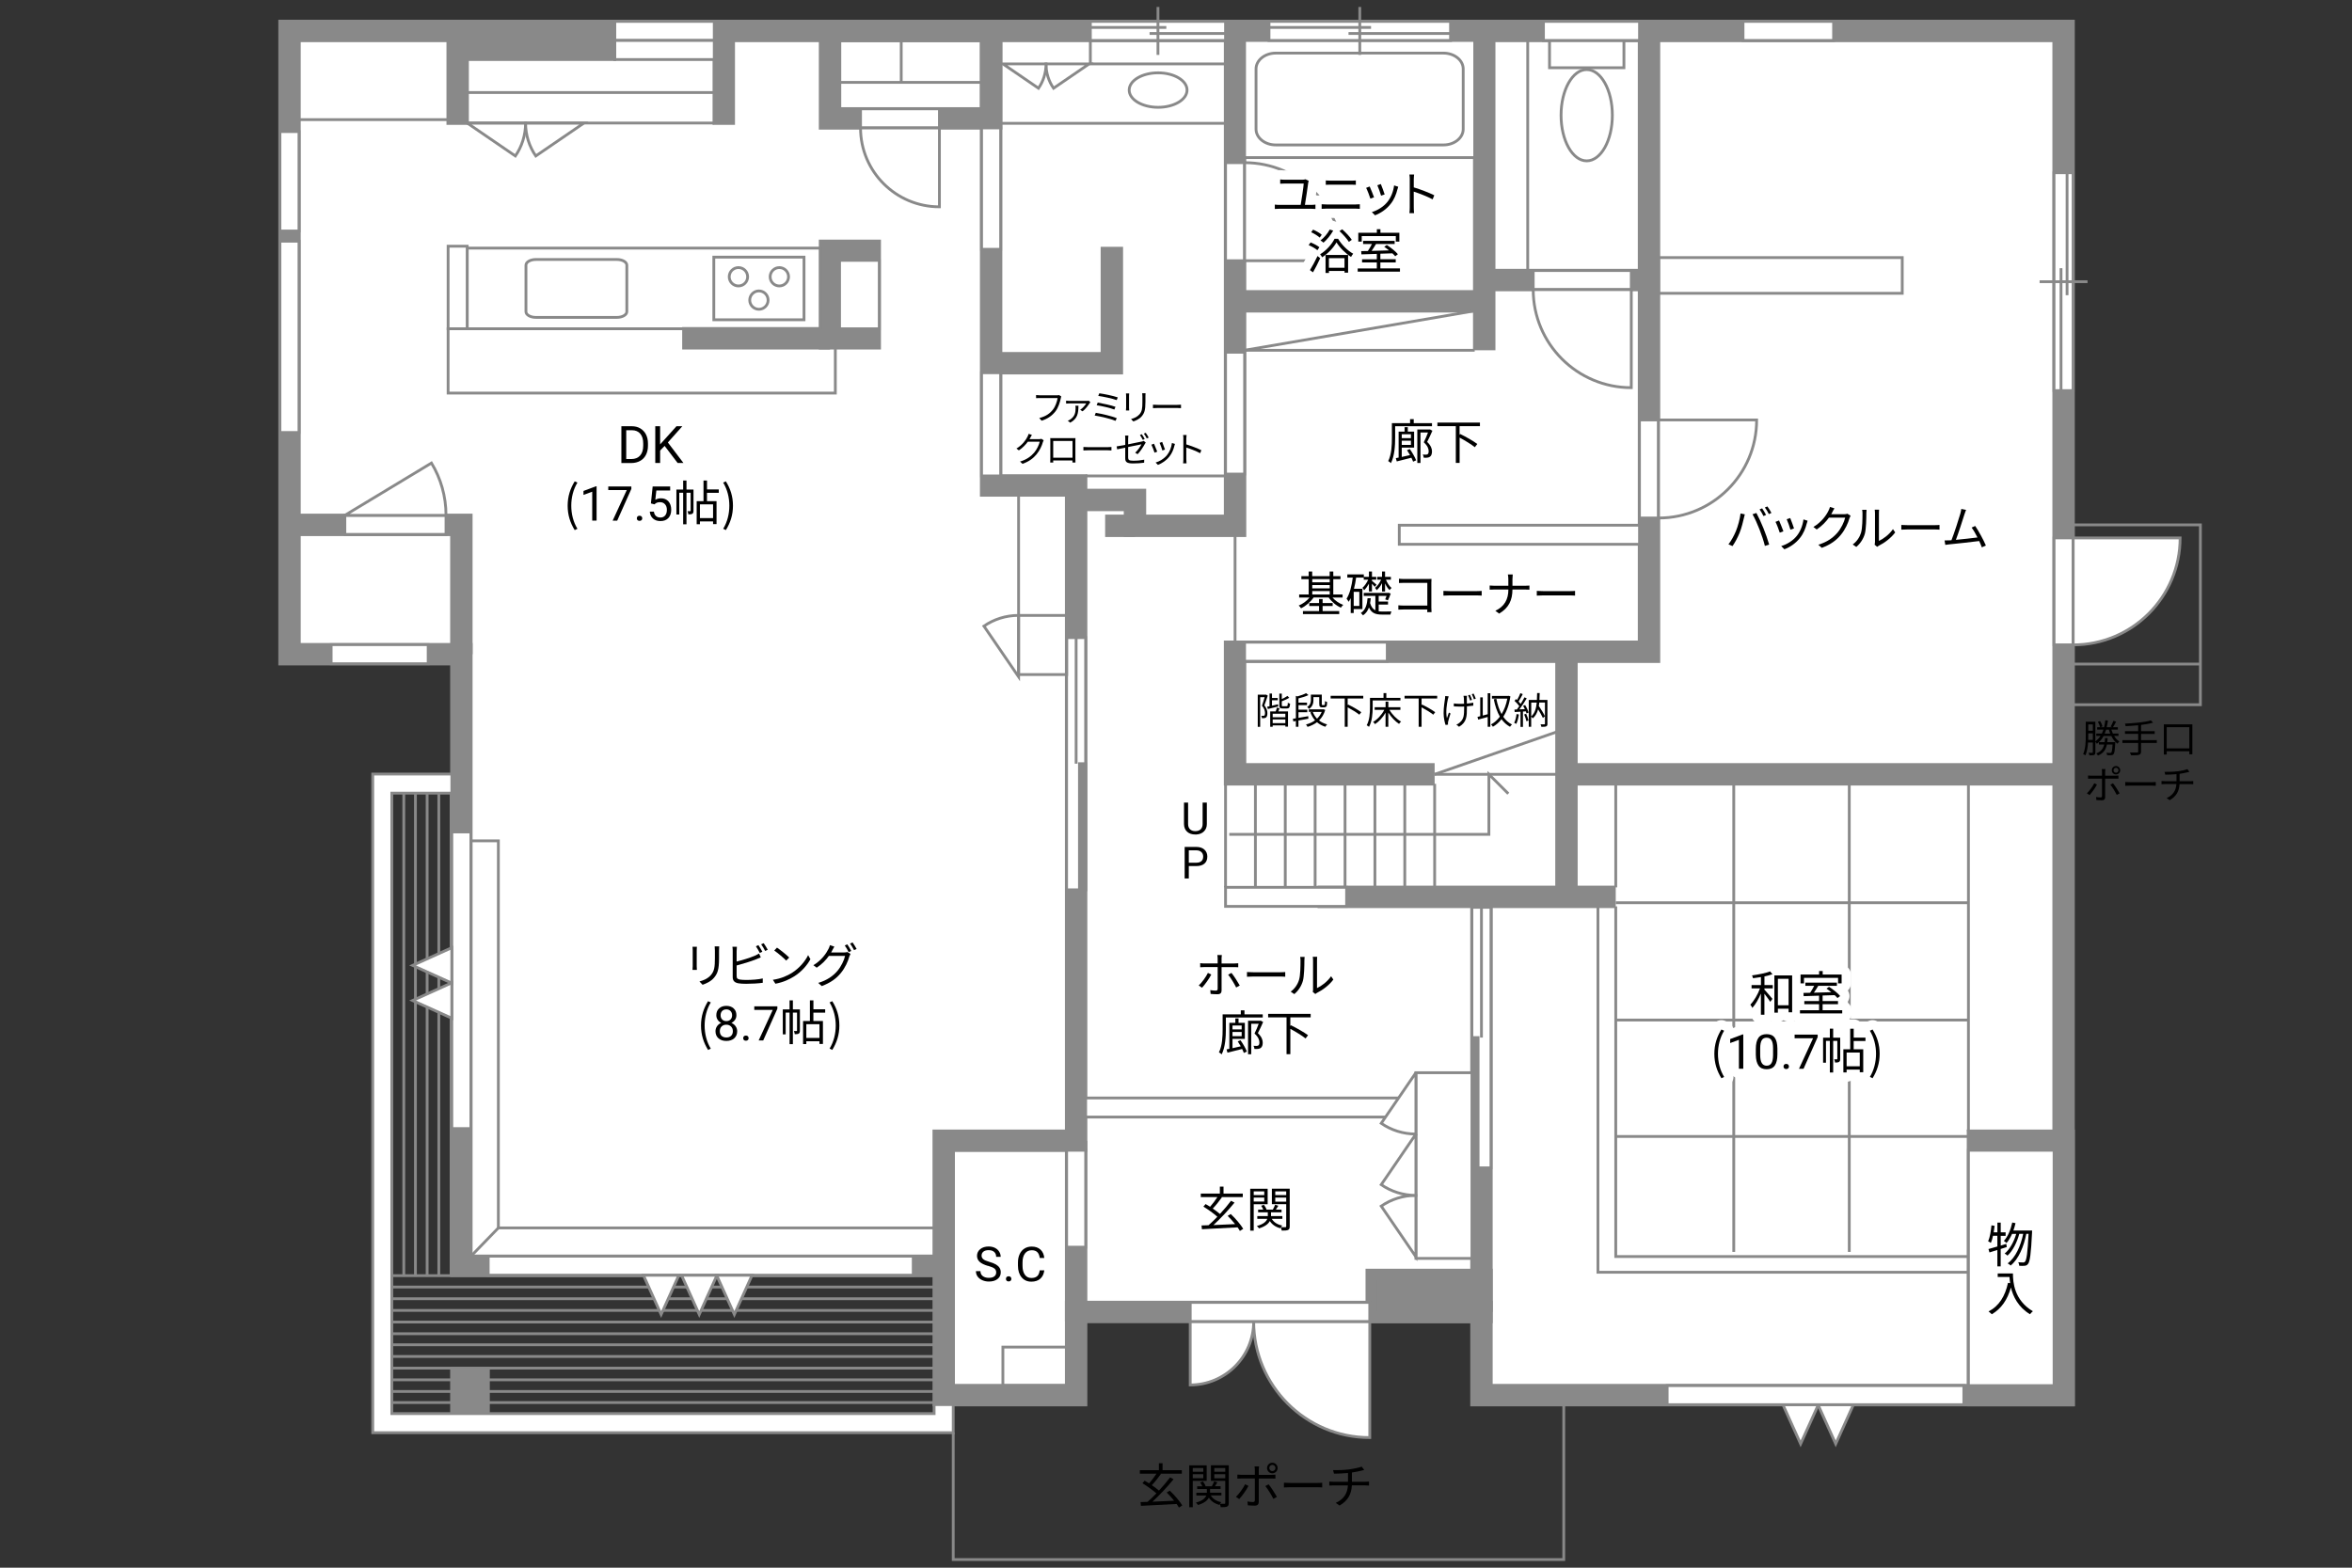 <?xml version="1.0" encoding="UTF-8"?>
<svg id="Campus" xmlns="http://www.w3.org/2000/svg" viewBox="0 0 630 420">
  <rect x="0" y="0" width="630" height="420" fill="#333333" stroke="none"/>
  <defs>
    <style>
      .cls-1, .cls-2, .cls-3 {
        fill: #898989;
      }

      .cls-4 {
        stroke: #fff;
        stroke-linecap: round;
        stroke-linejoin: round;
        stroke-width: 5px;
      }

      .cls-4, .cls-5, .cls-6 {
        fill: none;
      }

      .cls-7, .cls-2, .cls-8, .cls-3, .cls-9, .cls-10, .cls-5, .cls-6 {
        stroke: #898989;
      }

      .cls-7, .cls-2, .cls-9, .cls-10, .cls-6 {
        stroke-width: .75px;
      }

      .cls-7, .cls-8, .cls-9, .cls-10 {
        fill: #fff;
      }

      .cls-8, .cls-3, .cls-5 {
        stroke-width: 6px;
      }

      .cls-9 {
        stroke-dasharray: 0 0 0 .81 0 0;
      }

      .cls-10 {
        opacity: 0;
      }
    </style>
  </defs>
  <polygon class="cls-8" points="77.55 8.29 77.55 175.27 123.58 175.27 123.58 339.12 252.78 339.12 252.78 373.77 288.25 373.77 288.25 351.49 396.82 351.49 396.82 373.77 552.75 373.77 552.75 8.29 77.55 8.29"/>
  <polyline class="cls-5" points="252.78 339.12 252.78 305.62 288.25 305.62 288.25 130.06 265.48 130.06 265.48 8.29"/>
  <line class="cls-5" x1="352.93" y1="240.28" x2="432.79" y2="240.28"/>
  <line class="cls-5" x1="396.82" y1="351.49" x2="396.82" y2="240.28"/>
  <polyline class="cls-5" points="384.28 207.45 330.82 207.45 330.82 174.61 441.7 174.61 441.7 8.29"/>
  <line class="cls-5" x1="419.59" y1="240.28" x2="419.59" y2="174.61"/>
  <line class="cls-5" x1="419.59" y1="207.45" x2="552.75" y2="207.45"/>
  <rect class="cls-5" x="529.81" y="305.62" width="22.94" height="68.14"/>
  <rect class="cls-3" x="368.77" y="342.91" width="28.05" height="8.58"/>
  <polyline class="cls-5" points="288.25 133.94 304.01 133.94 304.01 140.87 330.82 140.87 330.82 8.29"/>
  <polyline class="cls-5" points="297.82 66.12 297.82 97.31 265.48 97.31"/>
  <line class="cls-5" x1="397.56" y1="93.84" x2="397.56" y2="8.29"/>
  <line class="cls-5" x1="441.7" y1="75.03" x2="397.56" y2="75.03"/>
  <line class="cls-5" x1="397.56" y1="80.73" x2="330.82" y2="80.73"/>
  <rect class="cls-5" x="222.33" y="8.29" width="43.15" height="23.43"/>
  <rect class="cls-5" x="222.33" y="67.2" width="10.64" height="23.43"/>
  <line class="cls-5" x1="222.33" y1="90.63" x2="182.73" y2="90.63"/>
  <line class="cls-5" x1="122.59" y1="33.45" x2="122.59" y2="8.29"/>
  <line class="cls-5" x1="193.87" y1="33.45" x2="193.87" y2="8.29"/>
  <polyline class="cls-5" points="123.58 175.27 123.58 140.62 77.55 140.62"/>
  <rect class="cls-1" x="368.77" y="342.91" width="28.05" height="8.58"/>
  <rect class="cls-3" x="123.58" y="369.31" width="4.62" height="6.19"/>
  <rect class="cls-6" x="125.14" y="66.47" width="94.64" height="21.6"/>
  <path class="cls-7" d="m140.88,71.04c0-.84,1.19-1.52,2.65-1.52h21.71c1.46,0,2.66.67,2.66,1.52v12.46c0,.84-1.19,1.53-2.66,1.53h-21.71c-1.46,0-2.65-.68-2.65-1.53v-12.46Z"/>
  <g>
    <rect class="cls-7" x="191.2" y="68.89" width="24.16" height="16.78"/>
    <g>
      <g>
        <path class="cls-7" d="m200.26,74.15c0,1.36-1.1,2.46-2.46,2.46s-2.47-1.1-2.47-2.46,1.1-2.46,2.47-2.46,2.46,1.1,2.46,2.46Z"/>
        <path class="cls-7" d="m211.22,74.15c0,1.36-1.11,2.46-2.47,2.46s-2.46-1.1-2.46-2.46,1.1-2.46,2.46-2.46,2.47,1.1,2.47,2.46Z"/>
      </g>
      <path class="cls-7" d="m205.74,80.41c0,1.36-1.11,2.45-2.46,2.45s-2.46-1.1-2.46-2.45,1.11-2.47,2.46-2.47,2.46,1.1,2.46,2.47Z"/>
    </g>
  </g>
  <g>
    <rect class="cls-7" x="415.05" y="10.84" width="19.93" height="7.31"/>
    <path class="cls-7" d="m431.88,30.87c0-6.76-3.07-12.23-6.87-12.23s-6.87,5.48-6.87,12.23,3.07,12.23,6.87,12.23,6.87-5.48,6.87-12.23Z"/>
  </g>
  <g>
    <rect class="cls-7" x="333.37" y="10.84" width="61.64" height="31.38"/>
    <path class="cls-7" d="m391.93,18.46c0-2.33-2.38-4.23-5.27-4.23h-44.95c-2.9,0-5.27,1.9-5.27,4.23v16.14c0,2.33,2.37,4.23,5.27,4.23h44.95c2.9,0,5.27-1.9,5.27-4.23v-16.14Z"/>
  </g>
  <rect class="cls-7" x="120.03" y="65.96" width="5.11" height="22.12"/>
  <g>
    <rect class="cls-7" x="550.19" y="144.11" width="5.11" height="28.65"/>
    <path class="cls-7" d="m555.3,172.77v-28.65h28.66c0,15.82-12.83,28.65-28.66,28.65Z"/>
  </g>
  <g>
    <rect class="cls-7" x="439.14" y="112.51" width="5.11" height="26.27"/>
    <path class="cls-7" d="m444.26,138.78v-26.27h26.27c0,14.51-11.76,26.27-26.27,26.27Z"/>
  </g>
  <g>
    <rect class="cls-7" x="410.68" y="72.48" width="26.27" height="5.11"/>
    <path class="cls-7" d="m410.68,77.59h26.27v26.27c-14.51,0-26.27-11.76-26.27-26.27Z"/>
  </g>
  <g>
    <rect class="cls-7" x="230.5" y="29.16" width="21.13" height="5.11"/>
    <path class="cls-7" d="m230.5,34.28h21.13v21.13c-11.67,0-21.13-9.46-21.13-21.13Z"/>
  </g>
  <g>
    <rect class="cls-7" x="92.37" y="138.06" width="27.1" height="5.11"/>
    <path class="cls-7" d="m92.37,138.06h27.1c0-5.13-1.42-9.92-3.9-14.01l-23.21,14.01Z"/>
  </g>
  <g>
    <rect class="cls-7" x="328.27" y="43.58" width="5.11" height="26.27"/>
    <path class="cls-7" d="m333.38,43.58v26.27h26.27c0-14.51-11.76-26.27-26.27-26.27Z"/>
  </g>
  <rect class="cls-7" x="374.81" y="140.71" width="64.35" height="5.11"/>
  <rect class="cls-7" x="333.37" y="172.05" width="38.22" height="5.11"/>
  <rect class="cls-7" x="328.27" y="94.37" width="5.11" height="32.64"/>
  <rect class="cls-7" x="262.92" y="99.86" width="5.11" height="27.65"/>
  <rect class="cls-7" x="262.92" y="34.27" width="5.11" height="32.52"/>
  <path class="cls-6" d="m272.84,181.32v-16.45c-3.45,0-6.65,1.06-9.29,2.87l9.29,13.58Z"/>
  <g>
    <rect class="cls-7" x="550.18" y="46.28" width="5.11" height="58.37"/>
    <line class="cls-7" x1="546.32" y1="75.47" x2="559.16" y2="75.47"/>
    <line class="cls-7" x1="552.06" y1="71.85" x2="552.06" y2="104.65"/>
    <line class="cls-7" x1="553.68" y1="46.28" x2="553.68" y2="79.09"/>
    <rect class="cls-10" x="550.18" y="50.64" width="5.11" height="49.66"/>
  </g>
  <g>
    <rect class="cls-7" x="339.91" y="5.73" width="48.63" height="5.11"/>
    <line class="cls-7" x1="364.23" y1="14.71" x2="364.23" y2="1.87"/>
    <line class="cls-7" x1="361.21" y1="8.97" x2="388.54" y2="8.97"/>
    <line class="cls-7" x1="339.91" y1="7.35" x2="367.24" y2="7.35"/>
    <rect class="cls-10" x="343.54" y="5.73" width="41.38" height="5.11"/>
  </g>
  <g>
    <rect class="cls-7" x="292.06" y="5.73" width="36.21" height="5.11"/>
    <line class="cls-7" x1="310.17" y1="14.71" x2="310.17" y2="1.87"/>
    <line class="cls-7" x1="307.92" y1="8.97" x2="328.27" y2="8.97"/>
    <line class="cls-7" x1="292.06" y1="7.35" x2="312.41" y2="7.35"/>
    <rect class="cls-10" x="294.76" y="5.73" width="30.81" height="5.11"/>
  </g>
  <g>
    <rect class="cls-7" x="394.26" y="243.08" width="5.11" height="69.8"/>
    <rect class="cls-2" x="394.26" y="277.98" width="1.66" height="34.9"/>
    <line class="cls-9" x1="397.65" y1="312.88" x2="397.65" y2="277.98"/>
    <line class="cls-7" x1="396.82" y1="277.98" x2="396.82" y2="243.08"/>
    <rect class="cls-10" x="394.26" y="243.08" width="5.11" height="34.9"/>
    <rect class="cls-10" x="394.26" y="243.08" width="5.11" height="69.8"/>
  </g>
  <g>
    <rect class="cls-7" x="285.69" y="170.82" width="5.11" height="67.57"/>
    <rect class="cls-2" x="289.14" y="204.6" width="1.66" height="33.78"/>
    <line class="cls-9" x1="287.42" y1="238.38" x2="287.42" y2="204.6"/>
    <line class="cls-7" x1="288.25" y1="204.6" x2="288.25" y2="170.82"/>
    <rect class="cls-10" x="285.69" y="170.82" width="5.11" height="33.78"/>
    <rect class="cls-10" x="285.69" y="170.82" width="5.11" height="67.57"/>
  </g>
  <g>
    <path class="cls-7" d="m335.81,354.04h31.09v31.1c-17.17,0-31.09-13.92-31.09-31.1Z"/>
    <path class="cls-7" d="m335.81,354.04h-17v17c9.39,0,17-7.61,17-17Z"/>
    <rect class="cls-7" x="318.81" y="348.93" width="48.09" height="5.11"/>
  </g>
  <g>
    <path d="m264.67,339.16c-1.03-.3-1.79-.66-2.26-1.1-.47-.43-.71-.97-.71-1.61,0-.72.29-1.32.86-1.79s1.33-.71,2.25-.71c.63,0,1.19.12,1.68.36s.87.58,1.14,1.01c.27.43.41.89.41,1.4h-1.21c0-.56-.18-.99-.53-1.31-.35-.32-.85-.48-1.49-.48-.59,0-1.06.13-1.39.39-.33.26-.5.63-.5,1.09,0,.37.16.69.47.95s.85.49,1.62.71c.76.21,1.35.45,1.78.71.43.26.75.56.96.9s.31.75.31,1.21c0,.74-.29,1.33-.87,1.78s-1.35.67-2.32.67c-.63,0-1.21-.12-1.76-.36-.54-.24-.96-.57-1.26-.99s-.44-.89-.44-1.43h1.21c0,.55.2.99.61,1.31.41.32.95.48,1.64.48.64,0,1.12-.13,1.46-.39s.51-.61.51-1.06-.16-.79-.47-1.04c-.31-.25-.88-.49-1.71-.73Z"/>
    <path d="m269.45,342.63c0-.2.06-.37.18-.5.12-.13.3-.2.54-.2s.42.07.54.2.19.3.19.5-.06.35-.19.48-.3.2-.54.2-.42-.07-.54-.2c-.12-.13-.18-.29-.18-.48Z"/>
    <path d="m279.72,340.34c-.11.97-.47,1.71-1.07,2.24-.6.53-1.4.79-2.4.79-1.08,0-1.95-.39-2.6-1.16-.65-.77-.98-1.81-.98-3.11v-.88c0-.85.15-1.6.46-2.24.3-.65.73-1.14,1.29-1.49s1.2-.52,1.94-.52c.97,0,1.75.27,2.34.81.59.54.93,1.29,1.02,2.25h-1.21c-.1-.73-.33-1.26-.68-1.59-.35-.33-.84-.49-1.47-.49-.77,0-1.38.29-1.81.86-.44.57-.66,1.38-.66,2.43v.89c0,.99.21,1.78.62,2.37.41.59.99.88,1.74.88.67,0,1.18-.15,1.54-.46.36-.3.6-.83.71-1.59h1.21Z"/>
  </g>
  <g>
    <path d="m323.26,215.02v5.74c0,.8-.25,1.45-.75,1.96s-1.17.79-2.02.85h-.3c-.92.01-1.66-.24-2.21-.74-.55-.5-.83-1.19-.84-2.06v-5.75h1.1v5.72c0,.61.17,1.09.5,1.42.34.34.82.51,1.44.51s1.11-.17,1.45-.5c.33-.34.5-.81.5-1.42v-5.73h1.12Z"/>
    <path d="m318.43,232.04v3.31h-1.11v-8.45h3.11c.92,0,1.65.24,2.17.71s.79,1.1.79,1.87c0,.82-.26,1.45-.77,1.89-.51.44-1.25.66-2.2.66h-1.99Zm0-.91h2c.6,0,1.05-.14,1.37-.42.32-.28.48-.69.48-1.22s-.16-.91-.48-1.21c-.32-.3-.75-.46-1.31-.47h-2.06v3.32Z"/>
  </g>
  <g>
    <g>
      <path class="cls-4" d="m350.43,48.87c-.14,1.21-.68,4.64-.9,6.02h1.75c.39,0,.75-.04,1.07-.08v1.17c-.33-.04-.81-.05-1.07-.05h-8.68c-.36,0-.73.01-1.13.05v-1.17c.39.05.77.08,1.13.08h5.8c.23-1.38.77-4.82.81-5.72h-5.07c-.48,0-.82.03-1.23.05v-1.15c.39.05.8.08,1.22.08h4.75c.26,0,.64-.05.8-.12l.86.41c-.05.13-.09.32-.1.42Z"/>
      <path class="cls-4" d="m355.36,54.78h7.71c.39,0,.8-.03,1.17-.06v1.23c-.39-.04-.82-.06-1.17-.06h-7.71c-.46,0-.91.04-1.35.06v-1.23c.44.03.89.06,1.35.06Zm1.03-6.38h5.51c.46,0,.91-.01,1.27-.05v1.16c-.36-.03-.85-.04-1.27-.04h-5.51c-.45,0-.87.03-1.27.04v-1.16c.41.03.85.05,1.27.05Z"/>
      <path class="cls-4" d="m368.05,52.86l-.98.36c-.19-.67-.89-2.44-1.14-2.89l.95-.37c.26.55.93,2.24,1.17,2.91Zm6.28-2.19c-.35,1.42-.9,2.79-1.83,3.95-1.18,1.52-2.75,2.51-4.19,3.06l-.85-.86c1.49-.44,3.13-1.42,4.18-2.74.91-1.12,1.58-2.75,1.78-4.4l1.11.35c-.09.27-.14.48-.19.64Zm-3.45,1.42l-.95.33c-.14-.58-.73-2.21-1-2.79l.94-.32c.22.51.85,2.21,1.02,2.78Z"/>
      <path class="cls-4" d="m377.62,48.1c0-.36-.03-.94-.1-1.34h1.26c-.04.4-.09.95-.09,1.34v2.1c1.7.51,4.14,1.44,5.49,2.12l-.44,1.09c-1.4-.76-3.63-1.62-5.06-2.07.01,1.93.01,3.87.01,4.25,0,.4.03,1.09.08,1.52h-1.25c.06-.41.09-1.04.09-1.52v-7.49Z"/>
      <path class="cls-4" d="m352.87,67.03c-.5-.44-1.51-1.02-2.34-1.36l.53-.72c.81.32,1.84.86,2.35,1.29l-.54.8Zm-1.99,5.34c.58-.91,1.4-2.44,2.03-3.78l.72.58c-.57,1.26-1.3,2.68-1.93,3.79l-.82-.59Zm2.61-8.72c-.48-.45-1.47-1.07-2.28-1.44l.51-.69c.81.35,1.83.91,2.32,1.38l-.55.76Zm4.93.33c.96,1.61,2.57,3.19,4.04,3.99-.19.23-.42.59-.57.86-1.45-.91-3.04-2.48-3.9-3.9-.77,1.38-2.25,3-3.85,4-.1-.26-.35-.59-.54-.81,1.62-.95,3.15-2.68,3.87-4.14h.94Zm-1.31-2.2c-.67,1.2-1.67,2.43-2.6,3.23-.18-.17-.57-.45-.81-.59.96-.72,1.89-1.83,2.48-2.92l.93.28Zm-2.06,6.53h6.05v4.73h-.95v-.45h-4.18v.54h-.91v-4.82Zm.91.86v2.57h4.18v-2.57h-4.18Zm5.35-4.37c-.49-.8-1.57-2.02-2.52-2.89l.73-.48c.96.85,2.07,2.02,2.57,2.82l-.78.55Z"/>
      <path class="cls-4" d="m374.99,71.92v.86h-11.32v-.86h5.12v-1.61h-3.95v-.85h3.95v-1.44c-1.56.05-3,.09-4.13.13l-.05-.88c.53-.01,1.13-.01,1.79-.03.37-.55.78-1.26,1.09-1.87h-2.37v-.85h8.45v.85h-4.99c-.36.6-.78,1.27-1.18,1.84,1.44-.04,3.06-.08,4.67-.13-.42-.35-.88-.68-1.29-.96l.68-.48c1.08.68,2.38,1.72,2.98,2.47l-.72.54c-.19-.23-.45-.5-.76-.78-1.07.04-2.16.08-3.22.1v1.48h4.12v.85h-4.12v1.61h5.24Zm-10.25-7.19h-.91v-2.37h4.97v-.95h.96v.95h5.07v2.37h-.95v-1.48h-9.13v1.48Z"/>
    </g>
    <g>
      <path d="m350.43,48.87c-.14,1.21-.68,4.64-.9,6.02h1.75c.39,0,.75-.04,1.07-.08v1.17c-.33-.04-.81-.05-1.07-.05h-8.68c-.36,0-.73.01-1.13.05v-1.17c.39.05.77.08,1.13.08h5.8c.23-1.38.77-4.82.81-5.72h-5.07c-.48,0-.82.03-1.23.05v-1.15c.39.05.8.08,1.22.08h4.75c.26,0,.64-.05.8-.12l.86.41c-.05.13-.09.32-.1.42Z"/>
      <path d="m355.36,54.78h7.71c.39,0,.8-.03,1.17-.06v1.23c-.39-.04-.82-.06-1.17-.06h-7.71c-.46,0-.91.04-1.35.06v-1.23c.44.03.89.06,1.35.06Zm1.03-6.38h5.51c.46,0,.91-.01,1.27-.05v1.16c-.36-.03-.85-.04-1.27-.04h-5.51c-.45,0-.87.03-1.27.04v-1.16c.41.03.85.05,1.27.05Z"/>
      <path d="m368.05,52.86l-.98.36c-.19-.67-.89-2.44-1.14-2.89l.95-.37c.26.55.93,2.24,1.17,2.91Zm6.28-2.19c-.35,1.42-.9,2.79-1.83,3.95-1.18,1.52-2.75,2.51-4.19,3.06l-.85-.86c1.49-.44,3.13-1.42,4.18-2.74.91-1.12,1.58-2.75,1.78-4.4l1.11.35c-.09.27-.14.48-.19.64Zm-3.45,1.42l-.95.33c-.14-.58-.73-2.21-1-2.79l.94-.32c.22.51.85,2.21,1.02,2.78Z"/>
      <path d="m377.62,48.1c0-.36-.03-.94-.1-1.34h1.26c-.04.4-.09.95-.09,1.34v2.1c1.7.51,4.14,1.44,5.49,2.12l-.44,1.09c-1.4-.76-3.63-1.62-5.06-2.07.01,1.93.01,3.87.01,4.25,0,.4.03,1.09.08,1.52h-1.25c.06-.41.09-1.04.09-1.52v-7.49Z"/>
      <path d="m352.87,67.03c-.5-.44-1.51-1.02-2.34-1.36l.53-.72c.81.32,1.84.86,2.35,1.29l-.54.8Zm-1.99,5.34c.58-.91,1.4-2.44,2.03-3.78l.72.58c-.57,1.26-1.3,2.68-1.93,3.79l-.82-.59Zm2.61-8.72c-.48-.45-1.47-1.07-2.28-1.44l.51-.69c.81.35,1.83.91,2.32,1.38l-.55.76Zm4.93.33c.96,1.61,2.57,3.19,4.04,3.99-.19.23-.42.59-.57.86-1.45-.91-3.04-2.48-3.9-3.9-.77,1.38-2.25,3-3.85,4-.1-.26-.35-.59-.54-.81,1.62-.95,3.15-2.68,3.87-4.14h.94Zm-1.31-2.2c-.67,1.2-1.67,2.43-2.6,3.23-.18-.17-.57-.45-.81-.59.96-.72,1.89-1.83,2.48-2.92l.93.28Zm-2.06,6.53h6.05v4.73h-.95v-.45h-4.18v.54h-.91v-4.82Zm.91.86v2.57h4.18v-2.57h-4.18Zm5.35-4.37c-.49-.8-1.57-2.02-2.52-2.89l.73-.48c.96.85,2.07,2.02,2.57,2.82l-.78.55Z"/>
      <path d="m374.99,71.92v.86h-11.32v-.86h5.12v-1.61h-3.95v-.85h3.95v-1.44c-1.56.05-3,.09-4.13.13l-.05-.88c.53-.01,1.13-.01,1.79-.03.37-.55.78-1.26,1.09-1.87h-2.37v-.85h8.45v.85h-4.99c-.36.6-.78,1.27-1.18,1.84,1.44-.04,3.06-.08,4.67-.13-.42-.35-.88-.68-1.29-.96l.68-.48c1.08.68,2.38,1.72,2.98,2.47l-.72.54c-.19-.23-.45-.5-.76-.78-1.07.04-2.16.08-3.22.1v1.48h4.12v.85h-4.12v1.61h5.24Zm-10.25-7.19h-.91v-2.37h4.97v-.95h.96v.95h5.07v2.37h-.95v-1.48h-9.13v1.48Z"/>
    </g>
  </g>
  <g>
    <path d="m466.22,137.56l1.14.24c-.08.28-.18.66-.23.93-.18.81-.63,2.71-1.17,4.03-.48,1.18-1.17,2.51-1.89,3.54l-1.09-.46c.81-1.07,1.53-2.42,1.98-3.5.55-1.33,1.09-3.28,1.26-4.77Zm3.2.22l1.04-.35c.51.93,1.34,2.7,1.88,4.06.53,1.27,1.21,3.24,1.54,4.4l-1.14.37c-.32-1.31-.91-3.05-1.45-4.43-.51-1.32-1.3-3.11-1.87-4.06Zm3.63.17l-.69.31c-.26-.53-.69-1.3-1.04-1.79l.68-.28c.32.45.8,1.23,1.05,1.76Zm1.44-.53l-.69.31c-.28-.57-.69-1.29-1.07-1.77l.68-.28c.35.46.84,1.27,1.08,1.75Z"/>
    <path d="m477.7,142.34l-.98.36c-.19-.67-.89-2.44-1.14-2.89l.95-.37c.26.55.93,2.24,1.17,2.91Zm6.28-2.19c-.35,1.42-.9,2.79-1.83,3.95-1.18,1.52-2.75,2.51-4.19,3.06l-.85-.86c1.49-.44,3.13-1.42,4.18-2.74.91-1.12,1.58-2.75,1.78-4.4l1.11.35c-.09.27-.14.48-.19.64Zm-3.45,1.42l-.95.33c-.14-.58-.73-2.21-1-2.79l.94-.32c.22.51.85,2.21,1.02,2.78Z"/>
    <path d="m490.81,137.22c-.09.18-.19.36-.31.54h3.49c.35,0,.63-.04.84-.13l.86.53c-.1.18-.23.48-.3.68-.35,1.3-1.15,3.04-2.29,4.43-1.17,1.43-2.7,2.61-5.12,3.5l-.93-.84c2.35-.69,3.96-1.87,5.13-3.23,1-1.18,1.79-2.84,2.06-4.01h-4.35c-.78,1.08-1.87,2.23-3.27,3.16l-.89-.67c2.21-1.32,3.49-3.19,4.04-4.35.13-.22.32-.68.4-1.02l1.2.39c-.22.33-.45.77-.57,1.02Z"/>
    <path d="m498.49,142.7c.37-1.17.39-3.74.39-5.17,0-.39-.04-.67-.09-.94h1.18c-.01.15-.06.54-.06.93,0,1.43-.05,4.18-.4,5.47-.39,1.38-1.21,2.64-2.29,3.54l-.96-.66c1.08-.77,1.85-1.92,2.24-3.16Zm3.74,2.51v-7.71c0-.49-.06-.86-.08-.95h1.18c-.01.09-.05.46-.05.95v7.42c1.18-.54,2.77-1.71,3.76-3.16l.6.88c-1.11,1.5-2.89,2.83-4.39,3.56-.21.12-.35.22-.44.3l-.68-.57c.05-.21.09-.46.09-.72Z"/>
    <path d="m511.07,140.7h7.05c.64,0,1.11-.04,1.39-.06v1.26c-.26-.01-.8-.06-1.38-.06h-7.06c-.71,0-1.39.03-1.79.06v-1.26c.39.03,1.07.06,1.79.06Z"/>
    <path d="m526.19,137.8c-.37,1.21-1.65,5.16-2.29,6.83,1.89-.18,4.36-.45,5.78-.64-.51-1.02-1.09-2.02-1.57-2.64l.96-.44c.91,1.32,2.32,3.91,2.86,5.24l-1.08.49c-.17-.46-.41-1.05-.71-1.69-1.98.26-6.29.73-8.01.89-.32.03-.69.09-1.07.14l-.19-1.2c.39.01.82,0,1.2-.01.19-.01.41-.03.64-.04.72-1.78,2.03-5.89,2.39-7.15.15-.59.21-.9.24-1.23l1.29.26c-.13.32-.27.66-.44,1.2Z"/>
  </g>
  <g>
    <path d="m186.62,254.57v4.3c0,.32.03.75.05.98h-1.18c.03-.19.06-.6.06-.99v-4.28c0-.23-.03-.68-.05-.93h1.17c-.03.24-.05.62-.05.93Zm5.98.09v2.08c0,3.09-.42,4.1-1.35,5.21-.84,1-2.12,1.56-3.06,1.88l-.84-.89c1.18-.3,2.28-.81,3.07-1.71.91-1.07,1.07-2.11,1.07-4.54v-2.03c0-.44-.03-.8-.06-1.12h1.21c-.03.32-.04.68-.04,1.12Z"/>
    <path d="m197.31,254.7v2.91c1.52-.37,3.55-.99,4.89-1.57.39-.17.77-.36,1.13-.58l.45,1.03c-.36.15-.82.36-1.21.5-1.44.58-3.67,1.26-5.26,1.67v2.83c0,.66.27.82.9.95.4.06,1.07.1,1.7.1,1.36,0,3.33-.13,4.4-.41v1.17c-1.12.17-3.05.27-4.45.27-.76,0-1.53-.04-2.06-.13-.99-.18-1.54-.63-1.54-1.67v-7.08c0-.31-.03-.75-.08-1.04h1.2c-.04.3-.06.68-.06,1.04Zm6.89.28l-.69.32c-.26-.53-.69-1.3-1.04-1.79l.68-.3c.32.46.78,1.25,1.05,1.76Zm1.44-.53l-.69.32c-.28-.57-.71-1.29-1.07-1.78l.68-.3c.33.48.84,1.27,1.08,1.75Z"/>
    <path d="m212.16,260.62c1.98-1.25,3.55-3.15,4.3-4.73l.62,1.09c-.87,1.61-2.38,3.36-4.32,4.58-1.29.81-2.91,1.59-5.06,1.99l-.68-1.05c2.25-.33,3.92-1.12,5.15-1.88Zm-.76-4.08l-.81.81c-.64-.67-2.25-2.04-3.2-2.69l.73-.78c.91.6,2.56,1.94,3.28,2.66Z"/>
    <path d="m222.93,254.63c-.09.18-.19.36-.3.54h3.49c.35,0,.63-.04.84-.12l.85.51c-.1.18-.23.48-.3.68-.35,1.3-1.13,3.04-2.28,4.44-1.17,1.43-2.71,2.6-5.12,3.5l-.94-.85c2.37-.7,3.97-1.85,5.15-3.23.99-1.17,1.79-2.84,2.04-4.01h-4.33c-.78,1.09-1.85,2.24-3.27,3.16l-.89-.66c2.21-1.32,3.47-3.2,4.04-4.35.13-.23.32-.69.4-1.03l1.18.4c-.21.33-.44.77-.57,1Zm5.08.14l-.69.31c-.26-.51-.69-1.3-1.04-1.78l.68-.3c.32.46.78,1.24,1.05,1.76Zm1.44-.53l-.69.31c-.28-.55-.71-1.29-1.07-1.76l.68-.3c.33.48.84,1.27,1.08,1.75Z"/>
    <path d="m187.77,274.75c0-2.52.71-4.61,1.89-6.52l.73.33c-1.12,1.84-1.65,4-1.65,6.19s.53,4.36,1.65,6.19l-.73.35c-1.18-1.93-1.89-4-1.89-6.53Z"/>
    <path d="m197.25,271.99c0,.46-.12.86-.36,1.22-.24.36-.57.63-.98.84.48.21.86.5,1.13.9.28.39.42.84.42,1.34,0,.79-.27,1.42-.8,1.89s-1.24.7-2.11.7-1.58-.24-2.11-.71c-.53-.47-.79-1.1-.79-1.89,0-.49.14-.94.41-1.34.27-.4.64-.7,1.12-.9-.41-.2-.73-.48-.96-.84-.23-.36-.35-.76-.35-1.21,0-.77.25-1.38.74-1.83.49-.45,1.15-.68,1.95-.68s1.46.23,1.95.68c.5.45.74,1.06.74,1.83Zm-.95,4.27c0-.51-.16-.93-.49-1.25-.32-.32-.75-.48-1.27-.48s-.94.16-1.26.48-.47.74-.47,1.26.15.93.46,1.23c.31.3.74.45,1.29.45s.97-.15,1.28-.45.46-.71.46-1.22Zm-1.75-5.83c-.46,0-.83.14-1.11.42-.28.28-.42.67-.42,1.15s.14.84.42,1.13c.28.29.65.43,1.12.43s.84-.14,1.12-.43c.28-.29.42-.66.42-1.13s-.14-.84-.43-1.14c-.29-.29-.66-.44-1.1-.44Z"/>
    <path d="m199.07,278.14c0-.2.06-.37.18-.5.12-.13.3-.2.54-.2s.42.07.54.2.19.3.19.5-.06.35-.19.48-.3.2-.54.2-.42-.07-.54-.2c-.12-.13-.18-.29-.18-.48Z"/>
    <path d="m208.22,270.25l-3.79,8.5h-1.22l3.78-8.19h-4.95v-.96h6.18v.65Z"/>
    <path d="m214.26,276.1c0,.39-.05.64-.3.8-.24.15-.58.18-1.07.18-.03-.25-.13-.62-.24-.86.35.01.6.01.71,0,.1,0,.13-.03.13-.13v-4.81h-1.11v8.46h-.89v-8.46h-1.04v5.84h-.77v-6.7h1.81v-2.42h.89v2.42h1.88v5.69Zm3.61-4.8v2.23h2.56v6.15h-.93v-.72h-3.52v.76h-.87v-6.19h1.83v-5.52h.94v2.39h3.15v.9h-3.15Zm1.63,3.1h-3.52v3.68h3.52v-3.68Z"/>
    <path d="m222.21,280.94c1.11-1.83,1.65-4,1.65-6.19s-.54-4.35-1.65-6.19l.72-.33c1.2,1.92,1.9,4,1.9,6.52s-.71,4.6-1.9,6.53l-.72-.35Z"/>
  </g>
  <g>
    <path d="m166.44,124.04v-9.85h2.78c.86,0,1.62.19,2.27.57s1.17.92,1.53,1.62c.36.7.54,1.5.54,2.41v.63c0,.93-.18,1.74-.54,2.44-.36.7-.87,1.24-1.54,1.61s-1.44.57-2.32.58h-2.73Zm1.3-8.79v7.73h1.37c1,0,1.78-.31,2.34-.93s.84-1.51.84-2.66v-.58c0-1.12-.26-1.99-.79-2.61-.53-.62-1.27-.94-2.24-.94h-1.52Z"/>
    <path d="m178.03,119.46l-1.21,1.25v3.33h-1.3v-9.85h1.3v4.87l4.38-4.87h1.57l-3.88,4.35,4.18,5.5h-1.56l-3.49-4.58Z"/>
    <path d="m152.05,135.48c0-2.52.71-4.6,1.89-6.52l.73.33c-1.12,1.84-1.65,4-1.65,6.19s.53,4.36,1.65,6.19l-.73.35c-1.18-1.93-1.89-4-1.89-6.53Z"/>
    <path d="m159.8,139.48h-1.17v-7.75l-2.34.86v-1.06l3.33-1.25h.18v9.19Z"/>
    <path d="m169.11,130.99l-3.79,8.5h-1.22l3.78-8.19h-4.95v-.96h6.18v.65Z"/>
    <path d="m170.58,138.87c0-.2.06-.37.18-.5.12-.13.3-.2.54-.2s.42.07.54.2c.12.13.19.3.19.5s-.06.35-.19.48c-.12.13-.3.19-.54.19s-.42-.07-.54-.19c-.12-.13-.18-.29-.18-.48Z"/>
    <path d="m174.35,134.9l.47-4.56h4.69v1.07h-3.7l-.28,2.49c.45-.26.96-.4,1.53-.4.83,0,1.5.28,1.99.83s.74,1.3.74,2.23-.25,1.69-.76,2.23c-.51.54-1.22.81-2.13.81-.81,0-1.47-.22-1.98-.67-.51-.45-.8-1.07-.87-1.86h1.1c.07.52.26.92.56,1.18.3.27.7.4,1.19.4.54,0,.96-.18,1.27-.55.31-.37.46-.88.46-1.53,0-.61-.17-1.1-.5-1.47s-.78-.56-1.33-.56c-.51,0-.9.11-1.19.33l-.31.25-.93-.24Z"/>
    <path d="m185.76,136.83c0,.39-.05.64-.3.8-.24.15-.58.18-1.07.18-.03-.24-.13-.62-.24-.86.35.01.6.01.71,0,.1,0,.13-.03.13-.13v-4.81h-1.11v8.46h-.89v-8.46h-1.04v5.84h-.77v-6.7h1.81v-2.42h.89v2.42h1.88v5.69Zm3.61-4.8v2.23h2.56v6.15h-.93v-.72h-3.52v.76h-.87v-6.19h1.83v-5.52h.94v2.39h3.15v.9h-3.15Zm1.63,3.1h-3.52v3.68h3.52v-3.68Z"/>
    <path d="m193.71,141.67c1.11-1.83,1.65-4,1.65-6.19s-.54-4.35-1.65-6.19l.72-.33c1.2,1.92,1.9,4,1.9,6.52s-.71,4.6-1.9,6.53l-.72-.35Z"/>
  </g>
  <g>
    <path d="m321.98,264.63l-.89-.61c.86-.79,1.96-2.32,2.46-3.37l.9.44c-.54,1.1-1.74,2.75-2.48,3.53Zm5.23-7.83v1.33h3.4c.31,0,.73-.03,1.06-.06v1.07c-.35-.03-.73-.04-1.04-.04h-3.42v6.25c0,.67-.32,1.02-1.11,1.02-.54,0-1.3-.03-1.83-.09l-.09-1.02c.57.1,1.15.14,1.48.14s.5-.14.5-.49v-5.82h-3.57c-.4,0-.76.01-1.11.05v-1.1c.36.05.68.08,1.1.08h3.58v-1.33c0-.27-.04-.72-.09-.92h1.21c-.03.18-.08.64-.08.92Zm4.86,7.23l-.95.53c-.5-1.02-1.47-2.62-2.15-3.43l.88-.48c.7.83,1.71,2.45,2.23,3.38Z"/>
    <path d="m335.8,260.48h7.07c.64,0,1.11-.04,1.39-.06v1.26c-.26-.01-.8-.06-1.38-.06h-7.08c-.71,0-1.39.03-1.79.06v-1.26c.39.03,1.07.06,1.79.06Z"/>
    <path d="m347.96,262.49c.37-1.17.39-3.75.39-5.18,0-.39-.04-.67-.09-.94h1.19c-.01.16-.06.54-.06.93,0,1.43-.05,4.19-.4,5.48-.39,1.38-1.21,2.64-2.3,3.55l-.97-.66c1.08-.77,1.86-1.92,2.24-3.17Zm3.75,2.51v-7.72c0-.49-.06-.86-.08-.95h1.19c-.01.09-.05.46-.05.95v7.44c1.19-.54,2.77-1.71,3.77-3.17l.61.88c-1.11,1.51-2.9,2.84-4.4,3.57-.21.12-.35.22-.44.3l-.68-.57c.05-.21.09-.46.09-.72Z"/>
    <path d="m328.36,272.58v3.13c0,1.96-.14,4.84-1.13,6.77-.14-.17-.53-.45-.73-.55.92-1.8.99-4.37.99-6.21v-3.96h4.87v-1.07h.98v1.07h4.89v.83h-9.86Zm3.92,6.12c.68.95,1.41,2.22,1.7,3.03l-.81.36c-.1-.31-.27-.67-.46-1.06-1.39.35-2.82.71-3.92.99l-.25-.88c.23-.04.48-.09.75-.15v-6.96h1.6v-1.19h.86v1.19h1.69v4.29h-3.31v2.5c.68-.15,1.44-.33,2.22-.5-.26-.46-.54-.92-.81-1.32l.75-.31Zm-2.15-3.96v1.04h2.46v-1.04h-2.46Zm2.46,2.86v-1.13h-2.46v1.13h2.46Zm5.75-3.8c-.41.94-.93,2.08-1.41,2.99,1.02.98,1.3,1.81,1.3,2.54,0,.67-.17,1.16-.54,1.43-.19.14-.44.22-.7.25-.3.04-.65.04-.98.01-.01-.25-.1-.61-.25-.84.32.03.63.04.85.03.17-.01.32-.05.45-.12.21-.14.28-.45.28-.83-.01-.64-.28-1.43-1.31-2.36.43-.84.84-1.83,1.13-2.63h-2.01v8.17h-.85v-8.97h3.24l.15-.03.63.35Z"/>
    <path d="m345.62,272.58v2.29l.17-.19c1.53.74,3.56,1.9,4.58,2.67l-.67.86c-.88-.72-2.6-1.78-4.07-2.57v6.78h-1.02v-9.85h-4.93v-.95h11.39v.95h-5.44Z"/>
  </g>
  <g>
    <path d="m373.7,114.18v3.13c0,1.96-.14,4.83-1.13,6.77-.14-.17-.53-.45-.73-.55.92-1.81.99-4.37.99-6.21v-3.96h4.87v-1.07h.98v1.07h4.89v.83h-9.86Zm3.92,6.12c.68.95,1.41,2.22,1.7,3.03l-.81.36c-.1-.31-.27-.67-.46-1.06-1.39.35-2.82.71-3.92.99l-.25-.88c.23-.04.48-.09.75-.15v-6.96h1.6v-1.19h.86v1.19h1.69v4.29h-3.31v2.5c.68-.15,1.44-.33,2.22-.5-.26-.46-.54-.92-.81-1.31l.75-.31Zm-2.15-3.96v1.04h2.46v-1.04h-2.46Zm2.46,2.86v-1.13h-2.46v1.13h2.46Zm5.75-3.8c-.41.94-.93,2.08-1.41,2.99,1.02.98,1.3,1.81,1.3,2.54,0,.67-.17,1.16-.54,1.43-.19.14-.44.22-.7.25-.3.04-.65.04-.98.01-.01-.25-.1-.61-.25-.84.32.03.63.04.85.03.17-.01.32-.05.45-.12.21-.14.28-.45.28-.83-.01-.64-.28-1.43-1.31-2.36.43-.84.84-1.83,1.13-2.63h-2.01v8.17h-.85v-8.97h3.24l.15-.03.63.35Z"/>
    <path d="m390.96,114.18v2.29l.17-.19c1.53.73,3.56,1.9,4.58,2.67l-.67.86c-.88-.72-2.6-1.78-4.07-2.57v6.78h-1.02v-9.85h-4.93v-.95h11.39v.95h-5.44Z"/>
  </g>
  <g>
    <path d="m356.9,160.07c.72.85,1.82,1.6,2.9,1.99-.22.18-.49.52-.63.73-1.25-.52-2.5-1.59-3.27-2.72h-4.04c-.81,1.2-2.11,2.31-3.37,2.89-.14-.23-.4-.55-.62-.73,1.07-.43,2.18-1.24,2.91-2.15h-2.79v-.81h2.55v-4.11h-1.96v-.8h1.96v-1.24h.94v1.24h4.68v-1.24h.97v1.24h1.93v.8h-1.93v4.11h2.49v.81h-2.73Zm-2.63,3.64h4.45v.81h-9.72v-.81h4.32v-1.35h-2.63v-.79h2.63v-1.08h.95v1.08h2.69v.79h-2.69v1.35Zm-2.77-8.56v.86h4.68v-.86h-4.68Zm0,2.48h4.68v-.89h-4.68v.89Zm0,1.64h4.68v-.92h-4.68v.92Z"/>
    <path d="m362.6,163.16v1.07h-.8v-3.98c-.17.35-.35.68-.54.98-.12-.21-.4-.63-.57-.83.88-1.37,1.37-3.46,1.66-5.66h-1.46v-.86h4.42v.67h1.37v-1.44h.81v1.44h1.15v.75h-1.15v.31c.26.21,1.04.86,1.23,1.04l-.48.57c-.14-.19-.45-.54-.75-.85v2.09h-.81v-2.08c-.37.67-.84,1.31-1.29,1.75-.1-.19-.3-.49-.46-.64.57-.48,1.17-1.35,1.55-2.19h-1.19v-.55h-2.04c-.15,1.03-.33,2.04-.58,2.98h2.26v5.44h-2.33Zm1.51-4.6h-1.51v3.77h1.51v-3.77Zm5.17,5.21c.3.05.61.06.94.06.28,0,2.08,0,2.49-.01-.12.21-.23.59-.27.83h-2.27c-1.68,0-2.79-.36-3.49-1.9-.31.85-.8,1.59-1.59,2.11-.13-.18-.4-.49-.59-.63,1.32-.83,1.68-2.39,1.81-3.95h.85c-.04.44-.09.88-.17,1.3.31,1.03.77,1.61,1.41,1.92v-3.85h-3.11v-.8h6.46l.15-.05.61.22c-.22.63-.49,1.34-.75,1.82l-.73-.27c.13-.26.25-.58.36-.92h-2.1v1.52h2.5v.8h-2.5v1.79Zm.9-7.52c-.39.75-.9,1.43-1.43,1.87-.09-.19-.3-.48-.45-.63.63-.45,1.26-1.32,1.64-2.19h-1.04v-.75h1.29v-1.44h.81v1.44h1.56v.75h-1.33c.35.86.92,1.77,1.51,2.22-.17.13-.4.37-.53.57-.46-.4-.89-1.07-1.21-1.79v2.17h-.81v-2.21Z"/>
    <path d="m376.13,155.12h6.36c.31,0,.7-.01.95-.03-.01.3-.04.7-.04,1.01v6.65c0,.46.04,1.04.05,1.25h-1.16c.01-.14.01-.41.03-.72h-6.3c-.53,0-1.11.03-1.46.05v-1.17c.33.04.89.08,1.43.08h6.33v-6.09h-6.18c-.48,0-1.12.03-1.42.04v-1.15c.43.05.99.08,1.41.08Z"/>
    <path d="m388.42,158.37h7.07c.64,0,1.11-.04,1.39-.06v1.26c-.26-.01-.8-.06-1.38-.06h-7.08c-.71,0-1.39.03-1.79.06v-1.26c.39.03,1.07.06,1.79.06Z"/>
    <path d="m403.92,153.91h1.28c-.04.26-.08.9-.08,1.29v1.73h3.43c.43,0,.92-.03,1.12-.05v1.1c-.21-.03-.74-.04-1.13-.04h-3.42c-.01,2.84-.97,4.93-3.57,6.45l-1.01-.75c2.44-1.15,3.49-3.06,3.49-5.7h-3.78c-.48,0-.95.01-1.23.04v-1.11c.27.03.75.06,1.2.06h3.8v-1.74c0-.39-.05-1.02-.12-1.28Z"/>
    <path d="m413.43,158.37h7.07c.64,0,1.11-.04,1.39-.06v1.26c-.26-.01-.8-.06-1.38-.06h-7.08c-.71,0-1.39.03-1.79.06v-1.26c.39.03,1.07.06,1.79.06Z"/>
  </g>
  <g>
    <path d="m332.12,329.79c-.17-.28-.37-.62-.63-.97-3.47.19-7.13.37-9.55.5l-.1-1.01c.55-.01,1.19-.04,1.87-.06.74-.64,1.56-1.43,2.37-2.27-.95-.86-2.5-1.96-3.74-2.72l.59-.68c.37.22.79.46,1.2.72.67-.75,1.43-1.75,1.96-2.59h-4.45v-.94h5.11v-1.87h.98v1.87h5.16v.94h-5.74l.15.06c-.72,1.02-1.65,2.19-2.45,3.02.72.49,1.42.99,1.92,1.44,1.11-1.19,2.17-2.44,2.97-3.53l.94.49c-1.61,1.99-3.8,4.32-5.66,6.02,1.78-.08,3.82-.17,5.81-.26-.62-.77-1.33-1.56-1.99-2.21l.83-.49c1.29,1.21,2.68,2.86,3.34,3.96l-.89.57Z"/>
    <path d="m335.82,322.62v7.08h-.94v-11.23h4.67v4.15h-3.73Zm0-3.43v.99h2.82v-.99h-2.82Zm2.82,2.72v-1.07h-2.82v1.07h2.82Zm6.82,6.64c0,.52-.1.8-.45.97-.32.15-.88.17-1.69.17-.03-.23-.14-.61-.26-.85-.05.08-.1.15-.13.22-1.26-.33-2.2-1-2.8-1.93-.37.72-1.19,1.44-2.9,1.97-.12-.18-.37-.48-.57-.64,1.82-.5,2.53-1.24,2.79-1.91h-2.67v-.74h2.81v-1.01h-2.59v-.72h1.38c-.13-.33-.35-.75-.58-1.04l.75-.25c.31.4.61.93.7,1.29h1.68c.22-.4.49-.93.62-1.32l.86.28c-.22.35-.45.72-.66,1.03h1.52v.72h-2.82v1.01h3.04v.74h-2.84c.54.92,1.51,1.55,2.82,1.8-.12.1-.26.27-.37.43.54.03,1.04.03,1.2.01.17,0,.22-.06.22-.25v-5.91h-3.84v-4.16h4.78v10.08Zm-3.87-9.36v.99h2.93v-.99h-2.93Zm2.93,2.75v-1.1h-2.93v1.1h2.93Z"/>
  </g>
  <g>
    <path d="m566.3,197.19c.38.63.84,1.13,1.38,1.45-.15.13-.38.4-.49.6-.67-.45-1.23-1.18-1.66-2.05h-2.07c-.33.62-.74,1.16-1.25,1.63h1.54c.05-.34.08-.71.1-1.1h.7c-.02.38-.05.75-.1,1.1h2.15s0,.21-.02.32c-.09,1.93-.22,2.65-.46,2.92-.15.19-.33.24-.59.27-.24.01-.68.02-1.12-.01-.02-.2-.09-.47-.21-.64.43.04.84.04,1,.04.16,0,.25-.01.32-.09.14-.16.26-.73.34-2.16h-1.51c-.29,1.34-.91,2.34-2.4,2.95-.09-.16-.3-.44-.44-.58,1.29-.49,1.85-1.3,2.12-2.37h-1.43v-.64c-.17.15-.34.3-.53.43-.08-.12-.27-.38-.41-.53v2.78c0,.38-.07.61-.32.74-.26.11-.63.13-1.28.12-.03-.18-.12-.5-.21-.7.44.02.82.02.95.01s.18-.05.18-.2v-2.56h-1.28c-.08,1.21-.28,2.48-.71,3.45-.12-.1-.42-.28-.6-.34.65-1.44.7-3.5.7-5.01v-3.67h2.56v5.26c.56-.39,1.02-.88,1.38-1.44h-1.13v-.65h1.5c.15-.33.29-.68.41-1.05h-1.67v-.64h1.85c.14-.58.25-1.19.33-1.86l.7.07c-.08.64-.2,1.24-.33,1.79h1.56l-.5-.16c.26-.43.58-1.09.74-1.56l.72.22c-.26.53-.58,1.11-.84,1.5h1.31v.64h-1.74c.11.36.25.71.4,1.05h1.51v.65h-1.16Zm-5.72,1.04v-1.76h-1.22v.57c0,.37,0,.77-.02,1.19h1.24Zm-1.22-4.16v1.7h1.22v-1.7h-1.22Zm3.16-.89c.3.44.56,1.03.66,1.43l-.63.24c-.08-.4-.34-1.01-.61-1.46l.58-.21Zm2.71,3.36c-.13-.34-.25-.69-.34-1.05h-.75c-.11.37-.24.72-.38,1.05h1.47Z"/>
    <path d="m577.72,199.04h-4.22v2.29c0,.55-.17.77-.55.9-.38.12-1.04.14-2.12.13-.06-.22-.21-.56-.33-.76.87.03,1.67.02,1.91.01.23,0,.32-.07.32-.29v-2.28h-4.23v-.75h4.23v-1.67h-3.54v-.73h3.54v-1.59c-1.13.12-2.3.2-3.36.25-.03-.21-.12-.5-.2-.68,2.43-.11,5.42-.38,6.96-.87l.58.61c-.88.27-2,.46-3.21.61v1.67h3.65v.73h-3.65v1.67h4.22v.75Z"/>
    <path d="m587.24,194.06v8.03h-.81v-.82h-6.06v.88h-.77v-8.09h7.64Zm-.81,6.44v-5.68h-6.06v5.68h6.06Z"/>
    <path d="m559.7,213.01l-.71-.47c.68-.64,1.57-1.86,1.97-2.7l.72.35c-.43.89-1.4,2.19-1.98,2.82Zm4.18-6.24v1.05h2.72c.25,0,.59-.02.84-.05v.85c-.28-.02-.59-.02-.83-.02h-2.73v4.99c0,.55-.27.82-.89.82-.43,0-1.05-.03-1.46-.07l-.07-.82c.44.08.92.12,1.18.12s.4-.12.4-.39v-4.65h-2.86c-.31,0-.6.01-.88.03v-.86c.29.03.55.05.88.05h2.86v-1.06c0-.23-.03-.58-.07-.73h.97c-.03.14-.06.51-.06.74Zm3.88,5.77l-.76.42c-.4-.8-1.17-2.09-1.72-2.74l.7-.37c.55.66,1.37,1.95,1.78,2.69Zm-.98-7.31c.63,0,1.13.52,1.13,1.13s-.5,1.12-1.13,1.12-1.12-.49-1.12-1.12.5-1.13,1.12-1.13Zm0,1.79c.37,0,.67-.29.67-.66s-.3-.66-.67-.66-.65.3-.65.66.29.66.65.66Z"/>
    <path d="m570.69,209.56h5.64c.52,0,.89-.03,1.11-.05v1.01c-.21-.01-.64-.05-1.1-.05h-5.65c-.57,0-1.11.02-1.43.05v-1.01c.31.02.85.05,1.43.05Z"/>
    <path d="m583.24,206.66c.94-.13,2.15-.38,2.66-.6l.55.71c-.23.06-.43.11-.58.15-.52.13-1.31.29-2.05.4v1.98h2.84c.23,0,.6-.02.81-.04v.85c-.23-.02-.54-.04-.79-.04h-2.87c-.11,1.93-.87,3.29-2.64,4.31l-.81-.57c1.63-.75,2.48-1.91,2.61-3.75h-3.06c-.33,0-.68.02-.93.04v-.85c.24.02.6.04.91.04h3.1v-1.88c-1.04.1-2.2.13-3,.14l-.21-.76c.78.03,2.35-.01,3.46-.15Z"/>
  </g>
  <g>
    <path d="m315.79,403.9c-.17-.28-.37-.62-.63-.97-3.47.19-7.13.37-9.55.5l-.1-1.01c.55-.01,1.19-.04,1.87-.06.74-.64,1.56-1.43,2.37-2.27-.95-.86-2.5-1.96-3.74-2.72l.59-.68c.37.22.79.46,1.2.72.67-.75,1.43-1.75,1.96-2.59h-4.45v-.94h5.11v-1.87h.98v1.87h5.16v.94h-5.74l.15.06c-.72,1.02-1.65,2.19-2.45,3.02.72.49,1.42.99,1.92,1.44,1.11-1.19,2.17-2.44,2.97-3.53l.94.49c-1.61,1.99-3.8,4.32-5.66,6.02,1.78-.08,3.82-.17,5.81-.26-.62-.77-1.33-1.56-1.99-2.21l.83-.49c1.29,1.21,2.68,2.86,3.34,3.96l-.89.57Z"/>
    <path d="m319.49,396.73v7.08h-.94v-11.23h4.67v4.15h-3.73Zm0-3.43v.99h2.82v-.99h-2.82Zm2.82,2.72v-1.07h-2.82v1.07h2.82Zm6.82,6.64c0,.52-.1.8-.45.97-.32.15-.88.17-1.69.17-.03-.23-.14-.61-.26-.85-.05.08-.1.15-.13.22-1.26-.33-2.2-1-2.8-1.93-.37.72-1.19,1.44-2.9,1.97-.12-.18-.37-.48-.57-.64,1.82-.5,2.53-1.24,2.79-1.91h-2.67v-.74h2.81v-1.01h-2.59v-.72h1.38c-.13-.33-.35-.75-.58-1.04l.75-.25c.31.4.61.93.7,1.29h1.68c.22-.4.49-.93.62-1.32l.86.28c-.22.35-.45.72-.66,1.03h1.52v.72h-2.82v1.01h3.04v.74h-2.84c.54.92,1.51,1.55,2.82,1.8-.12.1-.26.27-.37.43.54.03,1.04.03,1.2.01.17,0,.22-.06.22-.25v-5.91h-3.84v-4.16h4.78v10.08Zm-3.87-9.36v.99h2.93v-.99h-2.93Zm2.93,2.75v-1.1h-2.93v1.1h2.93Z"/>
    <path d="m331.94,401.62l-.89-.59c.85-.8,1.96-2.33,2.46-3.38l.9.44c-.54,1.11-1.75,2.75-2.48,3.53Zm5.23-7.81v1.32h3.4c.31,0,.73-.03,1.06-.06v1.07c-.35-.03-.73-.03-1.04-.03h-3.42v6.24c0,.68-.34,1.03-1.11,1.03-.54,0-1.32-.04-1.83-.09l-.09-1.03c.55.1,1.15.15,1.48.15s.5-.15.5-.49v-5.82h-3.58c-.39,0-.75.01-1.1.04v-1.08c.36.04.68.06,1.1.06h3.58v-1.33c0-.28-.04-.72-.09-.92h1.21c-.04.18-.08.65-.08.93Zm4.86,7.22l-.95.53c-.5-1.01-1.47-2.62-2.15-3.43l.88-.46c.68.83,1.71,2.44,2.23,3.37Zm-1.23-9.15c.79,0,1.42.64,1.42,1.42s-.63,1.41-1.42,1.41-1.41-.62-1.41-1.41.63-1.42,1.41-1.42Zm0,2.24c.46,0,.84-.36.84-.83s-.37-.83-.84-.83-.81.37-.81.83.36.83.81.83Z"/>
    <path d="m345.7,397.3h7.07c.64,0,1.11-.04,1.39-.06v1.26c-.26-.01-.8-.06-1.38-.06h-7.08c-.71,0-1.39.03-1.79.06v-1.26c.39.03,1.07.06,1.79.06Z"/>
    <path d="m361.4,393.67c1.17-.17,2.69-.48,3.33-.75l.68.89c-.28.08-.54.14-.72.19-.65.17-1.64.36-2.57.5v2.48h3.56c.28,0,.75-.03,1.02-.05v1.07c-.28-.03-.67-.05-.99-.05h-3.6c-.14,2.41-1.08,4.11-3.3,5.4l-1.02-.71c2.04-.94,3.11-2.38,3.26-4.69h-3.83c-.41,0-.85.03-1.16.05v-1.07c.3.03.75.05,1.13.05h3.88v-2.35c-1.3.13-2.76.17-3.75.18l-.26-.95c.98.04,2.94-.01,4.33-.19Z"/>
  </g>
  <rect class="cls-7" x="466.88" y="5.73" width="24.26" height="5.11"/>
  <rect class="cls-7" x="413.42" y="5.73" width="25.74" height="5.11"/>
  <rect class="cls-7" x="164.68" y="5.73" width="26.64" height="5.11"/>
  <rect class="cls-7" x="74.98" y="35.25" width="5.11" height="26.64"/>
  <rect class="cls-7" x="74.98" y="64.62" width="5.11" height="51.25"/>
  <rect class="cls-7" x="164.68" y="10.84" width="26.64" height="5.11"/>
  <rect class="cls-2" x="125.14" y="10.84" width="39.54" height="5.11"/>
  <rect class="cls-7" x="328.27" y="237.72" width="32.43" height="5.11"/>
  <rect class="cls-7" x="290.8" y="294.16" width="88.46" height="5.11"/>
  <rect class="cls-7" x="88.7" y="172.71" width="25.99" height="5.11"/>
  <rect class="cls-7" x="130.77" y="336.55" width="113.85" height="5.11"/>
  <polyline class="cls-6" points="250.23 328.97 133.49 328.97 133.49 225.27 124.58 225.27"/>
  <line class="cls-6" x1="133.49" y1="328.97" x2="126.13" y2="336.57"/>
  <rect class="cls-7" x="121.02" y="222.89" width="5.11" height="79.47"/>
  <g>
    <polygon class="cls-7" points="486.97 376.33 491.71 386.83 496.45 376.33 486.97 376.33"/>
    <polygon class="cls-7" points="477.57 376.33 482.31 386.83 487.05 376.33 477.57 376.33"/>
    <rect class="cls-7" x="446.56" y="371.22" width="79.47" height="5.11"/>
  </g>
  <polygon class="cls-7" points="250.21 376.31 250.21 378.72 104.95 378.72 104.95 212.49 121.03 212.49 121.03 207.38 99.84 207.38 99.84 378.72 99.84 378.72 99.84 383.83 255.33 383.83 255.33 376.31 250.21 376.31"/>
  <line class="cls-5" x1="288.25" y1="354.04" x2="288.25" y2="305.62"/>
  <rect class="cls-7" x="285.7" y="308.17" width="5.11" height="25.96"/>
  <rect class="cls-6" x="268.63" y="360.9" width="17.07" height="10.32"/>
  <rect class="cls-7" x="527.26" y="308.17" width="22.94" height="63.05"/>
  <g>
    <path d="m535.9,334.6v4.68h-.89v-4.4c-.76.23-1.49.46-2.12.66l-.26-.91c.66-.18,1.48-.4,2.38-.68v-2.87h-1.17c-.15.72-.33,1.38-.57,1.9-.17-.12-.53-.35-.73-.42.49-1.09.73-2.71.89-4.28l.84.14c-.06.58-.15,1.17-.24,1.74h.99v-2.61h.89v2.61h1.31v.93h-1.31v2.62l1.49-.46.13.85-1.62.51Zm8.41-4.93s0,.37-.01.49c-.28,5.83-.57,7.82-1.08,8.46-.24.33-.5.45-.89.49-.35.05-.9.04-1.47,0-.01-.28-.1-.68-.27-.94.58.05,1.09.06,1.35.06.21,0,.33-.05.48-.22.41-.45.69-2.35.95-7.45h-.62c-.64,3.37-2.06,6.79-4.19,8.49-.18-.21-.51-.44-.8-.58,2.11-1.52,3.5-4.68,4.17-7.91h-1.05c-.58,2.2-1.76,4.6-3.16,5.83-.18-.19-.49-.41-.76-.55,1.36-1.07,2.51-3.22,3.1-5.27h-1.11c-.42.94-.91,1.79-1.47,2.44-.15-.16-.54-.42-.73-.55,1.06-1.14,1.83-3,2.25-4.94l.87.18c-.15.68-.35,1.34-.57,1.97h5Z"/>
    <path d="m539.18,341.18c0,2.28.3,7.13,5.34,10.12-.22.15-.6.57-.77.8-3.16-1.92-4.53-4.73-5.11-7.17-.95,3.33-2.57,5.67-5.13,7.18-.18-.19-.6-.59-.86-.76,2.84-1.48,4.42-4.07,5.21-7.67l.57.09c-.09-.59-.14-1.16-.17-1.65h-3.16v-.95h4.09Z"/>
  </g>
  <line class="cls-6" x1="527.26" y1="303.07" x2="527.26" y2="209.99"/>
  <line class="cls-6" x1="432.79" y1="237.73" x2="432.79" y2="209.99"/>
  <polyline class="cls-6" points="428.02 242.83 428.02 340.85 527.26 340.85"/>
  <line class="cls-6" x1="432.79" y1="241.85" x2="527.26" y2="241.85"/>
  <line class="cls-6" x1="432.79" y1="273.28" x2="527.26" y2="273.28"/>
  <line class="cls-6" x1="432.79" y1="304.47" x2="527.26" y2="304.47"/>
  <polyline class="cls-6" points="432.79 242.83 432.79 336.64 527.26 336.64"/>
  <line class="cls-6" x1="464.4" y1="335.4" x2="464.4" y2="209.99"/>
  <line class="cls-6" x1="495.34" y1="335.4" x2="495.34" y2="209.99"/>
  <rect class="cls-6" x="555.3" y="140.62" width="34.09" height="48.18"/>
  <line class="cls-6" x1="555.3" y1="177.91" x2="589.39" y2="177.91"/>
  <rect class="cls-6" x="272.84" y="132.61" width="12.87" height="48.11"/>
  <line class="cls-6" x1="272.84" y1="164.88" x2="285.7" y2="164.88"/>
  <rect class="cls-7" x="379.26" y="287.39" width="15.01" height="49.75"/>
  <path class="cls-7" d="m379.26,336.71v-16.45c-3.45,0-6.65,1.06-9.29,2.87l9.29,13.58Z"/>
  <path class="cls-7" d="m379.26,303.81v16.45c-3.45,0-6.65-1.06-9.29-2.87l9.29-13.57Z"/>
  <g>
    <path class="cls-7" d="m291.73,17.12h-11.55c0,2.42.74,4.67,2.02,6.52l9.53-6.52Z"/>
    <path class="cls-7" d="m268.64,17.12h11.55c0,2.42-.74,4.67-2.02,6.52l-9.53-6.52Z"/>
  </g>
  <g>
    <path class="cls-7" d="m156.42,32.96h-15.64c0,3.28,1.01,6.32,2.73,8.83l12.91-8.83Z"/>
    <path class="cls-7" d="m125.14,32.96h15.64c0,3.28-1.01,6.32-2.73,8.83l-12.91-8.83Z"/>
  </g>
  <path class="cls-7" d="m379.26,287.37v16.45c-3.45,0-6.65-1.06-9.29-2.87l9.29-13.57Z"/>
  <polyline class="cls-6" points="255.33 383.83 255.33 417.82 418.86 417.82 418.86 376.31"/>
  <rect class="cls-6" x="444.25" y="69.01" width="65.28" height="9.57"/>
  <line class="cls-6" x1="290.8" y1="127.51" x2="328.27" y2="127.51"/>
  <line class="cls-5" x1="304.01" y1="140.87" x2="296.02" y2="140.87"/>
  <line class="cls-6" x1="291.73" y1="17.12" x2="328.27" y2="17.12"/>
  <line class="cls-6" x1="292.06" y1="10.84" x2="292.06" y2="17.12"/>
  <line class="cls-6" x1="268.03" y1="33.04" x2="328.27" y2="33.04"/>
  <ellipse class="cls-6" cx="310.21" cy="24.13" rx="7.75" ry="4.62"/>
  <line class="cls-6" x1="409.21" y1="72.48" x2="409.21" y2="10.84"/>
  <line class="cls-6" x1="395.01" y1="93.84" x2="333.37" y2="93.84"/>
  <line class="cls-6" x1="333.37" y1="93.84" x2="395.01" y2="83.27"/>
  <line class="cls-6" x1="224.88" y1="22.07" x2="263.93" y2="22.07"/>
  <line class="cls-6" x1="241.4" y1="22.07" x2="241.4" y2="10.84"/>
  <line class="cls-6" x1="125.14" y1="24.79" x2="191.32" y2="24.79"/>
  <line class="cls-6" x1="125.14" y1="32.96" x2="191.32" y2="32.96"/>
  <rect class="cls-7" x="224.88" y="69.75" width="10.64" height="18.33"/>
  <line class="cls-6" x1="120.04" y1="32.05" x2="80.1" y2="32.05"/>
  <polyline class="cls-6" points="182.73 88.08 120.03 88.08 120.03 105.31 223.75 105.31 223.75 93.17"/>
  <g>
    <path d="m339.58,186.37c-.27.8-.6,1.8-.91,2.6.66.8.81,1.52.81,2.12,0,.52-.11.94-.37,1.13-.13.1-.3.15-.48.18-.18.02-.41.02-.61.01,0-.19-.08-.46-.19-.64.21.01.39.02.52.01.13,0,.23-.03.31-.07.14-.12.19-.4.19-.69-.01-.52-.17-1.2-.82-1.96.26-.72.52-1.6.72-2.28h-1.2v7.95h-.65v-8.62h2.11l.1-.03.49.29Zm2.82,2.89c-.98.25-2,.52-2.79.7l-.2-.62c.2-.04.41-.08.64-.13v-3.4h.66v1.19h1.54v.6h-1.54v1.46c.52-.12,1.07-.25,1.62-.38l.06.57Zm.35.49c-.11.29-.23.58-.34.84h2.59v4.08h-.71v-.33h-3.39v.37h-.67v-4.12h1.48c.12-.33.25-.71.31-1l.73.16Zm1.54,1.47h-3.39v.94h3.39v-.94Zm0,2.51v-.99h-3.39v.99h3.39Zm.34-4.54c.24,0,.3-.12.32-.93.15.11.42.22.61.27-.08,1.02-.27,1.28-.86,1.28h-1.11c-.74,0-.91-.18-.91-.91v-3.07h.66v1.46c.56-.25,1.14-.56,1.49-.85l.51.49c-.56.37-1.32.7-2,.95v1.03c0,.26.04.3.33.3h.96Z"/>
    <path d="m347.8,193.03v1.68h-.69v-1.55l-.68.12-.13-.71.81-.13v-6.01l.4.14c.88-.24,1.8-.56,2.34-.87l.63.52c-.73.36-1.74.66-2.67.89v1.14h2.28v.67h-2.28v1.21h2.36v.68h-2.36v1.51c.81-.13,1.72-.29,2.61-.45l.04.68-2.65.48Zm7.17-2.82c-.35,1.17-.92,2.09-1.65,2.8.6.49,1.33.84,2.17,1.07-.18.14-.39.44-.48.63-.86-.27-1.61-.67-2.24-1.22-.75.56-1.61.97-2.54,1.25-.08-.19-.26-.49-.41-.64.88-.23,1.72-.59,2.43-1.12-.53-.59-.95-1.32-1.26-2.13l.49-.13h-.89v-.67h3.79l.14-.03.47.19Zm-3.15-2.69c0,.8-.2,1.77-1.19,2.4-.09-.14-.36-.41-.5-.51.88-.54,1-1.26,1-1.91v-1.4h2.92v2.43c0,.19,0,.29.06.33.04.03.09.04.16.04h.29c.08,0,.17-.01.21-.03.05-.03.09-.1.11-.22.02-.15.04-.45.04-.84.13.11.38.23.56.28-.02.39-.05.83-.1.99-.06.17-.16.27-.3.33-.11.07-.31.1-.47.1h-.5c-.18,0-.42-.05-.54-.18-.14-.12-.2-.29-.2-.83v-1.73h-1.56v.76Zm-.19,3.21c.27.68.65,1.3,1.15,1.81.52-.5.95-1.1,1.25-1.81h-2.4Z"/>
    <path d="m360.98,187.15v1.76l.13-.15c1.18.56,2.73,1.46,3.52,2.05l-.52.66c-.67-.55-2-1.37-3.13-1.97v5.21h-.78v-7.57h-3.78v-.73h8.74v.73h-4.18Z"/>
    <path d="m367.68,187.66v1.85c0,1.51-.14,3.72-.98,5.22-.13-.13-.45-.34-.62-.42.8-1.42.88-3.4.88-4.8v-2.55h3.63v-1.27h.75v1.27h3.78v.7h-7.45Zm4.49,2.51c.73,1.27,1.97,2.52,3.12,3.15-.18.15-.43.42-.54.62-1.02-.66-2.1-1.8-2.88-3.03v3.81h-.74v-3.78c-.73,1.27-1.78,2.4-2.82,3.06-.12-.19-.36-.46-.52-.59,1.16-.65,2.33-1.92,3.01-3.24h-2.58v-.7h2.92v-1.49h.74v1.49h3.23v.7h-2.92Z"/>
    <path d="m380.78,187.15v1.76l.13-.15c1.18.56,2.73,1.46,3.52,2.05l-.52.66c-.67-.55-2-1.37-3.13-1.97v5.21h-.78v-7.57h-3.78v-.73h8.74v.73h-4.18Z"/>
    <path d="m387.85,187.19c-.32,1.44-.65,3.6-.28,5.23.14-.42.35-1.02.53-1.52l.43.26c-.24.68-.53,1.7-.64,2.19-.04.14-.05.34-.05.45,0,.1.02.23.03.34l-.67.08c-.2-.6-.52-1.9-.52-3.14,0-1.61.27-3.13.38-3.95.04-.23.05-.48.06-.66l.92.09c-.06.18-.13.46-.18.64Zm5.05-.21c0,.22,0,.88.01,1.51.62-.05,1.23-.13,1.72-.24v.8c-.49.08-1.08.14-1.71.19v.34c0,2.28,0,3.89-2.1,5.13l-.72-.56c.32-.13.72-.38.96-.62,1.07-.92,1.12-2.04,1.12-3.94v-.3c-.39,0-.78.02-1.16.02-.48,0-1.18-.03-1.6-.06v-.79c.44.07,1.06.11,1.59.11.38,0,.76,0,1.15-.02,0-.63-.03-1.3-.05-1.54-.02-.23-.07-.44-.1-.59h.92c-.02.17-.03.37-.03.58Zm1.39.52l-.5.18c-.15-.44-.37-1.02-.55-1.4l.48-.15c.19.36.44.97.57,1.37Zm1.01-.32l-.5.18c-.16-.45-.37-1.01-.57-1.38l.48-.16c.19.37.44.96.59,1.36Z"/>
    <path d="m398.49,185.72h.7v8.99h-.7v-2.63c-.91.26-1.82.52-2.55.71l-.18-.73c.22-.05.47-.11.73-.18v-5.05h.68v4.87c.42-.11.86-.23,1.32-.35v-5.63Zm6.08.84c-.33,2.25-1,4.06-1.91,5.47.61.89,1.39,1.6,2.34,2.07-.17.13-.42.42-.53.61-.91-.5-1.66-1.18-2.28-2.03-.67.86-1.46,1.54-2.31,2.02-.11-.18-.32-.49-.51-.61.87-.46,1.68-1.17,2.38-2.09-.75-1.29-1.27-2.87-1.63-4.65l.69-.13c.3,1.54.75,2.93,1.4,4.09.7-1.14,1.24-2.54,1.54-4.14h-4.12v-.72h4.33l.13-.04.49.16Z"/>
    <path d="m406.85,191.42c-.14.93-.38,1.88-.7,2.52-.12-.09-.42-.23-.57-.28.33-.6.53-1.49.64-2.36l.63.12Zm1.66-2.54c.41.63.8,1.49.93,2.02l-.55.25c-.04-.17-.1-.37-.18-.57l-.78.05v4.12h-.65v-4.08c-.56.03-1.1.06-1.56.09l-.06-.65.65-.03c.21-.27.44-.58.65-.91-.31-.44-.82-.99-1.28-1.4l.38-.49c.1.08.19.17.29.26.34-.55.68-1.3.89-1.84l.64.26c-.34.65-.75,1.44-1.12,1.99.22.22.42.45.57.64.39-.61.74-1.25,1-1.77l.62.28c-.56.94-1.32,2.1-1.97,2.95l1.47-.06c-.14-.31-.3-.62-.47-.89l.52-.21Zm.28,2.35c.27.56.53,1.32.63,1.8l-.56.19c-.1-.5-.35-1.24-.6-1.81l.54-.18Zm5.71,2.66c0,.39-.08.6-.33.71-.27.12-.68.13-1.3.13-.03-.19-.13-.51-.23-.68.46.02.88.01,1.02.01.13,0,.17-.04.17-.18v-5.66h-1.52c-.03.32-.07.62-.12.93.61.9,1.3,2.02,1.63,2.74l-.54.47c-.28-.61-.78-1.52-1.29-2.32-.27.98-.7,1.8-1.42,2.41-.09-.13-.27-.32-.43-.43v2.69h-.65v-7.18h2.18c.04-.59.05-1.21.06-1.85h.69c0,.64-.03,1.26-.07,1.85h2.14v6.36Zm-4.35-1.96c.96-.83,1.33-2.15,1.48-3.71h-1.48v3.71Z"/>
  </g>
  <line class="cls-6" x1="330.82" y1="174.61" x2="330.82" y2="141.36"/>
  <line class="cls-6" x1="384.28" y1="207.45" x2="417.04" y2="207.45"/>
  <line class="cls-6" x1="417.04" y1="196.06" x2="384.28" y2="207.45"/>
  <line class="cls-6" x1="384.28" y1="209.99" x2="384.28" y2="237.73"/>
  <line class="cls-6" x1="376.28" y1="209.99" x2="376.28" y2="237.73"/>
  <line class="cls-6" x1="368.28" y1="209.99" x2="368.28" y2="237.73"/>
  <line class="cls-6" x1="360.28" y1="209.99" x2="360.28" y2="237.73"/>
  <line class="cls-6" x1="352.27" y1="209.99" x2="352.27" y2="237.73"/>
  <line class="cls-6" x1="344.27" y1="209.99" x2="344.27" y2="237.73"/>
  <line class="cls-6" x1="336.27" y1="209.99" x2="336.27" y2="237.73"/>
  <line class="cls-6" x1="328.27" y1="209.99" x2="328.27" y2="237.73"/>
  <polyline class="cls-6" points="329.27 223.53 398.81 223.53 398.81 207.45 404.01 212.64"/>
  <g>
    <path d="m284.14,106.7c-.2.99-.66,2.51-1.41,3.48-.86,1.11-1.98,1.98-3.72,2.53l-.64-.71c1.83-.46,2.89-1.27,3.68-2.28.67-.86,1.1-2.17,1.24-3.08h-4.83c-.38,0-.7.02-.94.03v-.83c.26.03.63.06.94.06h4.74c.14,0,.32,0,.5-.05l.58.37c-.07.13-.1.29-.14.47Z"/>
    <path d="m291.87,107.99c-.27.44-1.07,1.62-1.92,2.21l-.61-.42c.67-.41,1.35-1.24,1.62-1.7-.53,0-4.15,0-4.51,0-.28,0-.6.02-.89.04v-.78c.26.04.6.07.89.07h4.67c.14,0,.4-.02.52-.05l.42.4c-.06.07-.14.18-.19.26Zm-5.19,5.26l-.67-.53c.21-.08.43-.17.65-.32,1.27-.86,1.45-1.9,1.45-3.14,0-.18-.03-.37-.06-.56h.82c-.02,2.01-.21,3.44-2.2,4.54Z"/>
    <path d="m299.13,112.02l-.32.73c-1.26-.55-4.06-1.18-5.59-1.43l.29-.72c1.59.25,4.33.9,5.62,1.42Zm-.34-3.03l-.3.73c-1.1-.43-3.4-.95-4.74-1.15l.28-.71c1.29.22,3.58.7,4.76,1.13Zm.62-2.53l-.3.73c-1.15-.42-3.63-.95-4.93-1.12l.27-.7c1.23.15,3.77.68,4.96,1.1Z"/>
    <path d="m302.42,106.1v3.15c0,.24.02.55.04.72h-.87c.02-.14.05-.44.05-.73v-3.15c0-.17-.02-.5-.04-.68h.86c-.02.18-.04.45-.04.68Zm4.39.07v1.53c0,2.27-.31,3.01-.99,3.83-.61.74-1.56,1.14-2.25,1.38l-.61-.65c.87-.22,1.67-.59,2.26-1.26.67-.78.78-1.55.78-3.33v-1.49c0-.32-.02-.59-.05-.82h.89c-.02.24-.03.5-.03.82Z"/>
    <path d="m310.14,108.47h5.18c.47,0,.81-.03,1.02-.05v.93c-.19,0-.59-.05-1.01-.05h-5.19c-.52,0-1.02.02-1.31.05v-.93c.28.02.78.05,1.31.05Z"/>
    <path d="m275.99,117.25c-.07.13-.14.26-.23.4h2.56c.26,0,.46-.03.61-.09l.63.39c-.08.13-.17.35-.22.5-.25.95-.84,2.23-1.68,3.25-.86,1.05-1.98,1.92-3.76,2.57l-.68-.61c1.73-.51,2.91-1.37,3.77-2.37.74-.87,1.31-2.09,1.51-2.95h-3.19c-.58.79-1.37,1.63-2.4,2.32l-.65-.49c1.62-.97,2.56-2.34,2.97-3.19.09-.16.24-.5.29-.75l.88.28c-.16.25-.33.57-.42.75Z"/>
    <path d="m282.17,117.39h5.07c.21,0,.55,0,.83-.02-.02.24-.02.5-.02.74v4.66c0,.3,0,1.04.02,1.14h-.81c0-.07,0-.29,0-.55h-5.16c0,.25,0,.47.02.55h-.81c0-.12.03-.82.03-1.15v-4.65c0-.22,0-.51-.02-.74.37,0,.62.02.84.02Zm-.06,5.23h5.17v-4.49h-5.17v4.49Z"/>
    <path d="m291.51,119.8h5.18c.47,0,.81-.03,1.02-.05v.93c-.19,0-.59-.05-1.01-.05h-5.19c-.52,0-1.02.02-1.31.05v-.93c.28.02.78.05,1.31.05Z"/>
    <path d="m301.41,119.94c-.95.19-1.79.36-2.17.44l-.14-.79c.43-.05,1.31-.21,2.31-.4v-1.62c0-.28,0-.6-.06-.87h.89c-.04.27-.06.6-.06.87v1.47c1.61-.31,3.26-.65,3.66-.75.21-.05.39-.09.5-.17l.56.43c-.07.1-.17.26-.24.38-.43.78-1.17,1.97-1.94,2.75l-.65-.39c.71-.65,1.4-1.69,1.68-2.25-.16.03-1.9.38-3.57.72v2.81c0,.65.24.86,1.37.86s2-.09,2.94-.28l-.03.81c-.84.12-1.79.2-2.97.2-1.76,0-2.09-.46-2.09-1.39v-2.85Zm5.21-2.32l-.51.23c-.19-.38-.51-.94-.77-1.3l.5-.22c.24.34.59.92.77,1.29Zm1.06-.39l-.51.23c-.21-.41-.51-.94-.78-1.29l.5-.22c.25.35.61.94.79,1.28Z"/>
    <path d="m309.97,121.01l-.72.26c-.14-.49-.65-1.79-.84-2.13l.7-.27c.19.41.68,1.64.86,2.13Zm4.61-1.61c-.25,1.04-.66,2.05-1.34,2.9-.87,1.11-2.02,1.84-3.08,2.25l-.62-.63c1.1-.32,2.29-1.04,3.07-2.01.67-.82,1.16-2.02,1.3-3.23l.81.25c-.07.2-.1.35-.14.47Zm-2.53,1.04l-.7.25c-.1-.42-.54-1.62-.74-2.05l.69-.24c.16.38.62,1.62.75,2.04Z"/>
    <path d="m316.98,117.52c0-.26-.02-.69-.08-.98h.93c-.03.29-.07.7-.07.98v1.54c1.25.38,3.04,1.06,4.03,1.56l-.32.8c-1.03-.56-2.66-1.19-3.71-1.52,0,1.42,0,2.84,0,3.12,0,.29.02.8.06,1.11h-.92c.05-.3.07-.77.07-1.11v-5.5Z"/>
  </g>
  <g>
    <g>
      <path class="cls-4" d="m472.61,263.91h2.24v.89h-2.24v.33c.49.51,1.83,2.08,2.15,2.48l-.58.79c-.3-.49-1.02-1.45-1.57-2.17v5.62h-.94v-5.66c-.63,1.49-1.47,2.95-2.29,3.83-.12-.26-.36-.64-.54-.87.98-.98,2.01-2.74,2.59-4.35h-2.26v-.89h2.51v-2.14c-.72.12-1.44.22-2.12.31-.05-.23-.15-.54-.27-.76,1.7-.23,3.7-.62,4.84-1.07l.64.75c-.59.22-1.35.42-2.15.59v2.32Zm7.43-2.59v9.89h-.95v-.96h-2.87v1.06h-.94v-9.98h4.76Zm-.95,8v-7.09h-2.87v7.09h2.87Z"/>
      <path class="cls-4" d="m493.45,270.65v.86h-11.32v-.86h5.12v-1.61h-3.95v-.85h3.95v-1.44c-1.56.05-3,.09-4.13.13l-.05-.87c.53-.01,1.13-.01,1.79-.03.37-.55.78-1.26,1.09-1.87h-2.37v-.85h8.45v.85h-4.99c-.36.61-.78,1.27-1.18,1.84,1.44-.04,3.06-.08,4.67-.13-.42-.35-.88-.68-1.29-.96l.68-.48c1.08.68,2.38,1.72,2.98,2.47l-.72.54c-.19-.23-.45-.5-.76-.78-1.07.04-2.16.08-3.22.1v1.48h4.12v.85h-4.12v1.61h5.24Zm-10.25-7.19h-.91v-2.37h4.97v-.95h.96v.95h5.07v2.37h-.95v-1.48h-9.13v1.48Z"/>
      <path class="cls-4" d="m459.2,282.33c0-2.52.71-4.61,1.89-6.52l.73.33c-1.12,1.84-1.65,4-1.65,6.19s.53,4.36,1.65,6.19l-.73.35c-1.18-1.93-1.89-4-1.89-6.53Z"/>
      <path class="cls-4" d="m466.95,286.33h-1.17v-7.75l-2.34.86v-1.06l3.33-1.25h.18v9.19Z"/>
      <path class="cls-4" d="m476.09,282.43c0,1.36-.23,2.37-.7,3.04s-1.19.99-2.18.99-1.7-.32-2.17-.97c-.47-.65-.71-1.61-.73-2.9v-1.55c0-1.34.23-2.34.7-3,.46-.65,1.19-.98,2.19-.98s1.71.32,2.17.95c.47.63.7,1.6.72,2.92v1.51Zm-1.16-1.59c0-.98-.14-1.7-.42-2.15s-.71-.68-1.31-.68-1.03.22-1.3.67-.41,1.14-.42,2.07v1.86c0,.99.14,1.72.43,2.19.29.47.72.71,1.3.71s1-.22,1.28-.67.42-1.14.44-2.1v-1.9Z"/>
      <path class="cls-4" d="m477.73,285.73c0-.2.06-.37.18-.5.12-.13.3-.2.54-.2s.42.07.54.2.19.3.19.5-.06.35-.19.48-.3.2-.54.2-.42-.07-.54-.2c-.12-.13-.18-.29-.18-.48Z"/>
      <path class="cls-4" d="m486.88,277.84l-3.79,8.5h-1.22l3.78-8.19h-4.95v-.96h6.18v.65Z"/>
      <path class="cls-4" d="m492.91,283.69c0,.39-.05.64-.3.8-.24.15-.58.18-1.07.18-.03-.25-.13-.62-.24-.86.35.01.6.01.71,0,.1,0,.13-.03.13-.13v-4.81h-1.11v8.46h-.89v-8.46h-1.04v5.84h-.77v-6.7h1.81v-2.42h.89v2.42h1.88v5.69Zm3.61-4.8v2.23h2.56v6.15h-.93v-.72h-3.52v.76h-.87v-6.19h1.83v-5.52h.94v2.39h3.15v.9h-3.15Zm1.63,3.1h-3.52v3.68h3.52v-3.68Z"/>
      <path class="cls-4" d="m500.86,288.52c1.11-1.83,1.65-4,1.65-6.19s-.54-4.35-1.65-6.19l.72-.33c1.2,1.92,1.9,4,1.9,6.52s-.71,4.6-1.9,6.53l-.72-.35Z"/>
    </g>
    <g>
      <path d="m472.61,263.91h2.24v.89h-2.24v.33c.49.51,1.83,2.08,2.15,2.48l-.58.79c-.3-.49-1.02-1.45-1.57-2.17v5.62h-.94v-5.66c-.63,1.49-1.47,2.95-2.29,3.83-.12-.26-.36-.64-.54-.87.98-.98,2.01-2.74,2.59-4.35h-2.26v-.89h2.51v-2.14c-.72.12-1.44.22-2.12.31-.05-.23-.15-.54-.27-.76,1.7-.23,3.7-.62,4.84-1.07l.64.75c-.59.22-1.35.42-2.15.59v2.32Zm7.43-2.59v9.89h-.95v-.96h-2.87v1.06h-.94v-9.98h4.76Zm-.95,8v-7.09h-2.87v7.09h2.87Z"/>
      <path d="m493.45,270.65v.86h-11.32v-.86h5.12v-1.61h-3.95v-.85h3.95v-1.44c-1.56.05-3,.09-4.13.13l-.05-.87c.53-.01,1.13-.01,1.79-.03.37-.55.78-1.26,1.09-1.87h-2.37v-.85h8.45v.85h-4.99c-.36.61-.78,1.27-1.18,1.84,1.44-.04,3.06-.08,4.67-.13-.42-.35-.88-.68-1.29-.96l.68-.48c1.08.68,2.38,1.72,2.98,2.47l-.72.54c-.19-.23-.45-.5-.76-.78-1.07.04-2.16.08-3.22.1v1.48h4.12v.85h-4.12v1.61h5.24Zm-10.25-7.19h-.91v-2.37h4.97v-.95h.96v.95h5.07v2.37h-.95v-1.48h-9.13v1.48Z"/>
      <path d="m459.2,282.33c0-2.52.71-4.61,1.89-6.52l.73.33c-1.12,1.84-1.65,4-1.65,6.19s.53,4.36,1.65,6.19l-.73.35c-1.18-1.93-1.89-4-1.89-6.53Z"/>
      <path d="m466.95,286.33h-1.17v-7.75l-2.34.86v-1.06l3.33-1.25h.18v9.19Z"/>
      <path d="m476.09,282.43c0,1.36-.23,2.37-.7,3.04s-1.19.99-2.18.99-1.7-.32-2.17-.97c-.47-.65-.71-1.61-.73-2.9v-1.55c0-1.34.23-2.34.7-3,.46-.65,1.19-.98,2.19-.98s1.71.32,2.17.95c.47.63.7,1.6.72,2.92v1.51Zm-1.16-1.59c0-.98-.14-1.7-.42-2.15s-.71-.68-1.31-.68-1.03.22-1.3.67-.41,1.14-.42,2.07v1.86c0,.99.14,1.72.43,2.19.29.47.72.71,1.3.71s1-.22,1.28-.67.42-1.14.44-2.1v-1.9Z"/>
      <path d="m477.73,285.73c0-.2.06-.37.18-.5.12-.13.3-.2.54-.2s.42.07.54.2.19.3.19.5-.06.35-.19.48-.3.2-.54.2-.42-.07-.54-.2c-.12-.13-.18-.29-.18-.48Z"/>
      <path d="m486.88,277.84l-3.79,8.5h-1.22l3.78-8.19h-4.95v-.96h6.18v.65Z"/>
      <path d="m492.91,283.69c0,.39-.05.64-.3.8-.24.15-.58.18-1.07.18-.03-.25-.13-.62-.24-.86.35.01.6.01.71,0,.1,0,.13-.03.13-.13v-4.81h-1.11v8.46h-.89v-8.46h-1.04v5.84h-.77v-6.7h1.81v-2.42h.89v2.42h1.88v5.69Zm3.61-4.8v2.23h2.56v6.15h-.93v-.72h-3.52v.76h-.87v-6.19h1.83v-5.52h.94v2.39h3.15v.9h-3.15Zm1.63,3.1h-3.52v3.68h3.52v-3.68Z"/>
      <path d="m500.86,288.52c1.11-1.83,1.65-4,1.65-6.19s-.54-4.35-1.65-6.19l.72-.33c1.2,1.92,1.9,4,1.9,6.52s-.71,4.6-1.9,6.53l-.72-.35Z"/>
    </g>
  </g>
  <line class="cls-7" x1="108.16" y1="212.35" x2="108.16" y2="341.98"/>
  <line class="cls-7" x1="111.28" y1="212.35" x2="111.28" y2="341.98"/>
  <line class="cls-7" x1="114.41" y1="212.35" x2="114.41" y2="341.98"/>
  <line class="cls-7" x1="117.54" y1="212.35" x2="117.54" y2="341.98"/>
  <line class="cls-7" x1="120.83" y1="212.26" x2="120.83" y2="341.98"/>
  <line class="cls-7" x1="250.4" y1="344.81" x2="104.86" y2="344.81"/>
  <line class="cls-7" x1="250.4" y1="341.76" x2="104.86" y2="341.76"/>
  <line class="cls-7" x1="250.4" y1="347.94" x2="104.86" y2="347.94"/>
  <line class="cls-7" x1="250.4" y1="351.07" x2="104.86" y2="351.07"/>
  <line class="cls-7" x1="250.4" y1="354.19" x2="104.86" y2="354.19"/>
  <line class="cls-7" x1="250.4" y1="357.32" x2="104.86" y2="357.32"/>
  <line class="cls-7" x1="250.4" y1="360.28" x2="104.86" y2="360.28"/>
  <line class="cls-7" x1="250.4" y1="363.41" x2="104.86" y2="363.41"/>
  <line class="cls-7" x1="250.4" y1="366.54" x2="104.86" y2="366.54"/>
  <line class="cls-7" x1="250.4" y1="372.79" x2="104.86" y2="372.79"/>
  <line class="cls-7" x1="250.4" y1="375.76" x2="104.86" y2="375.76"/>
  <line class="cls-7" x1="250.4" y1="369.67" x2="104.86" y2="369.67"/>
  <polygon class="cls-7" points="121.02 263.3 110.52 268.05 121.02 272.79 121.02 263.3"/>
  <polygon class="cls-7" points="121.02 253.9 110.52 258.64 121.02 263.38 121.02 253.9"/>
  <g>
    <polygon class="cls-7" points="191.96 341.66 196.7 352.17 201.44 341.66 191.96 341.66"/>
    <polygon class="cls-7" points="182.56 341.66 187.3 352.17 192.04 341.66 182.56 341.66"/>
    <polygon class="cls-7" points="172.35 341.66 177.09 352.17 181.83 341.66 172.35 341.66"/>
  </g>
</svg>